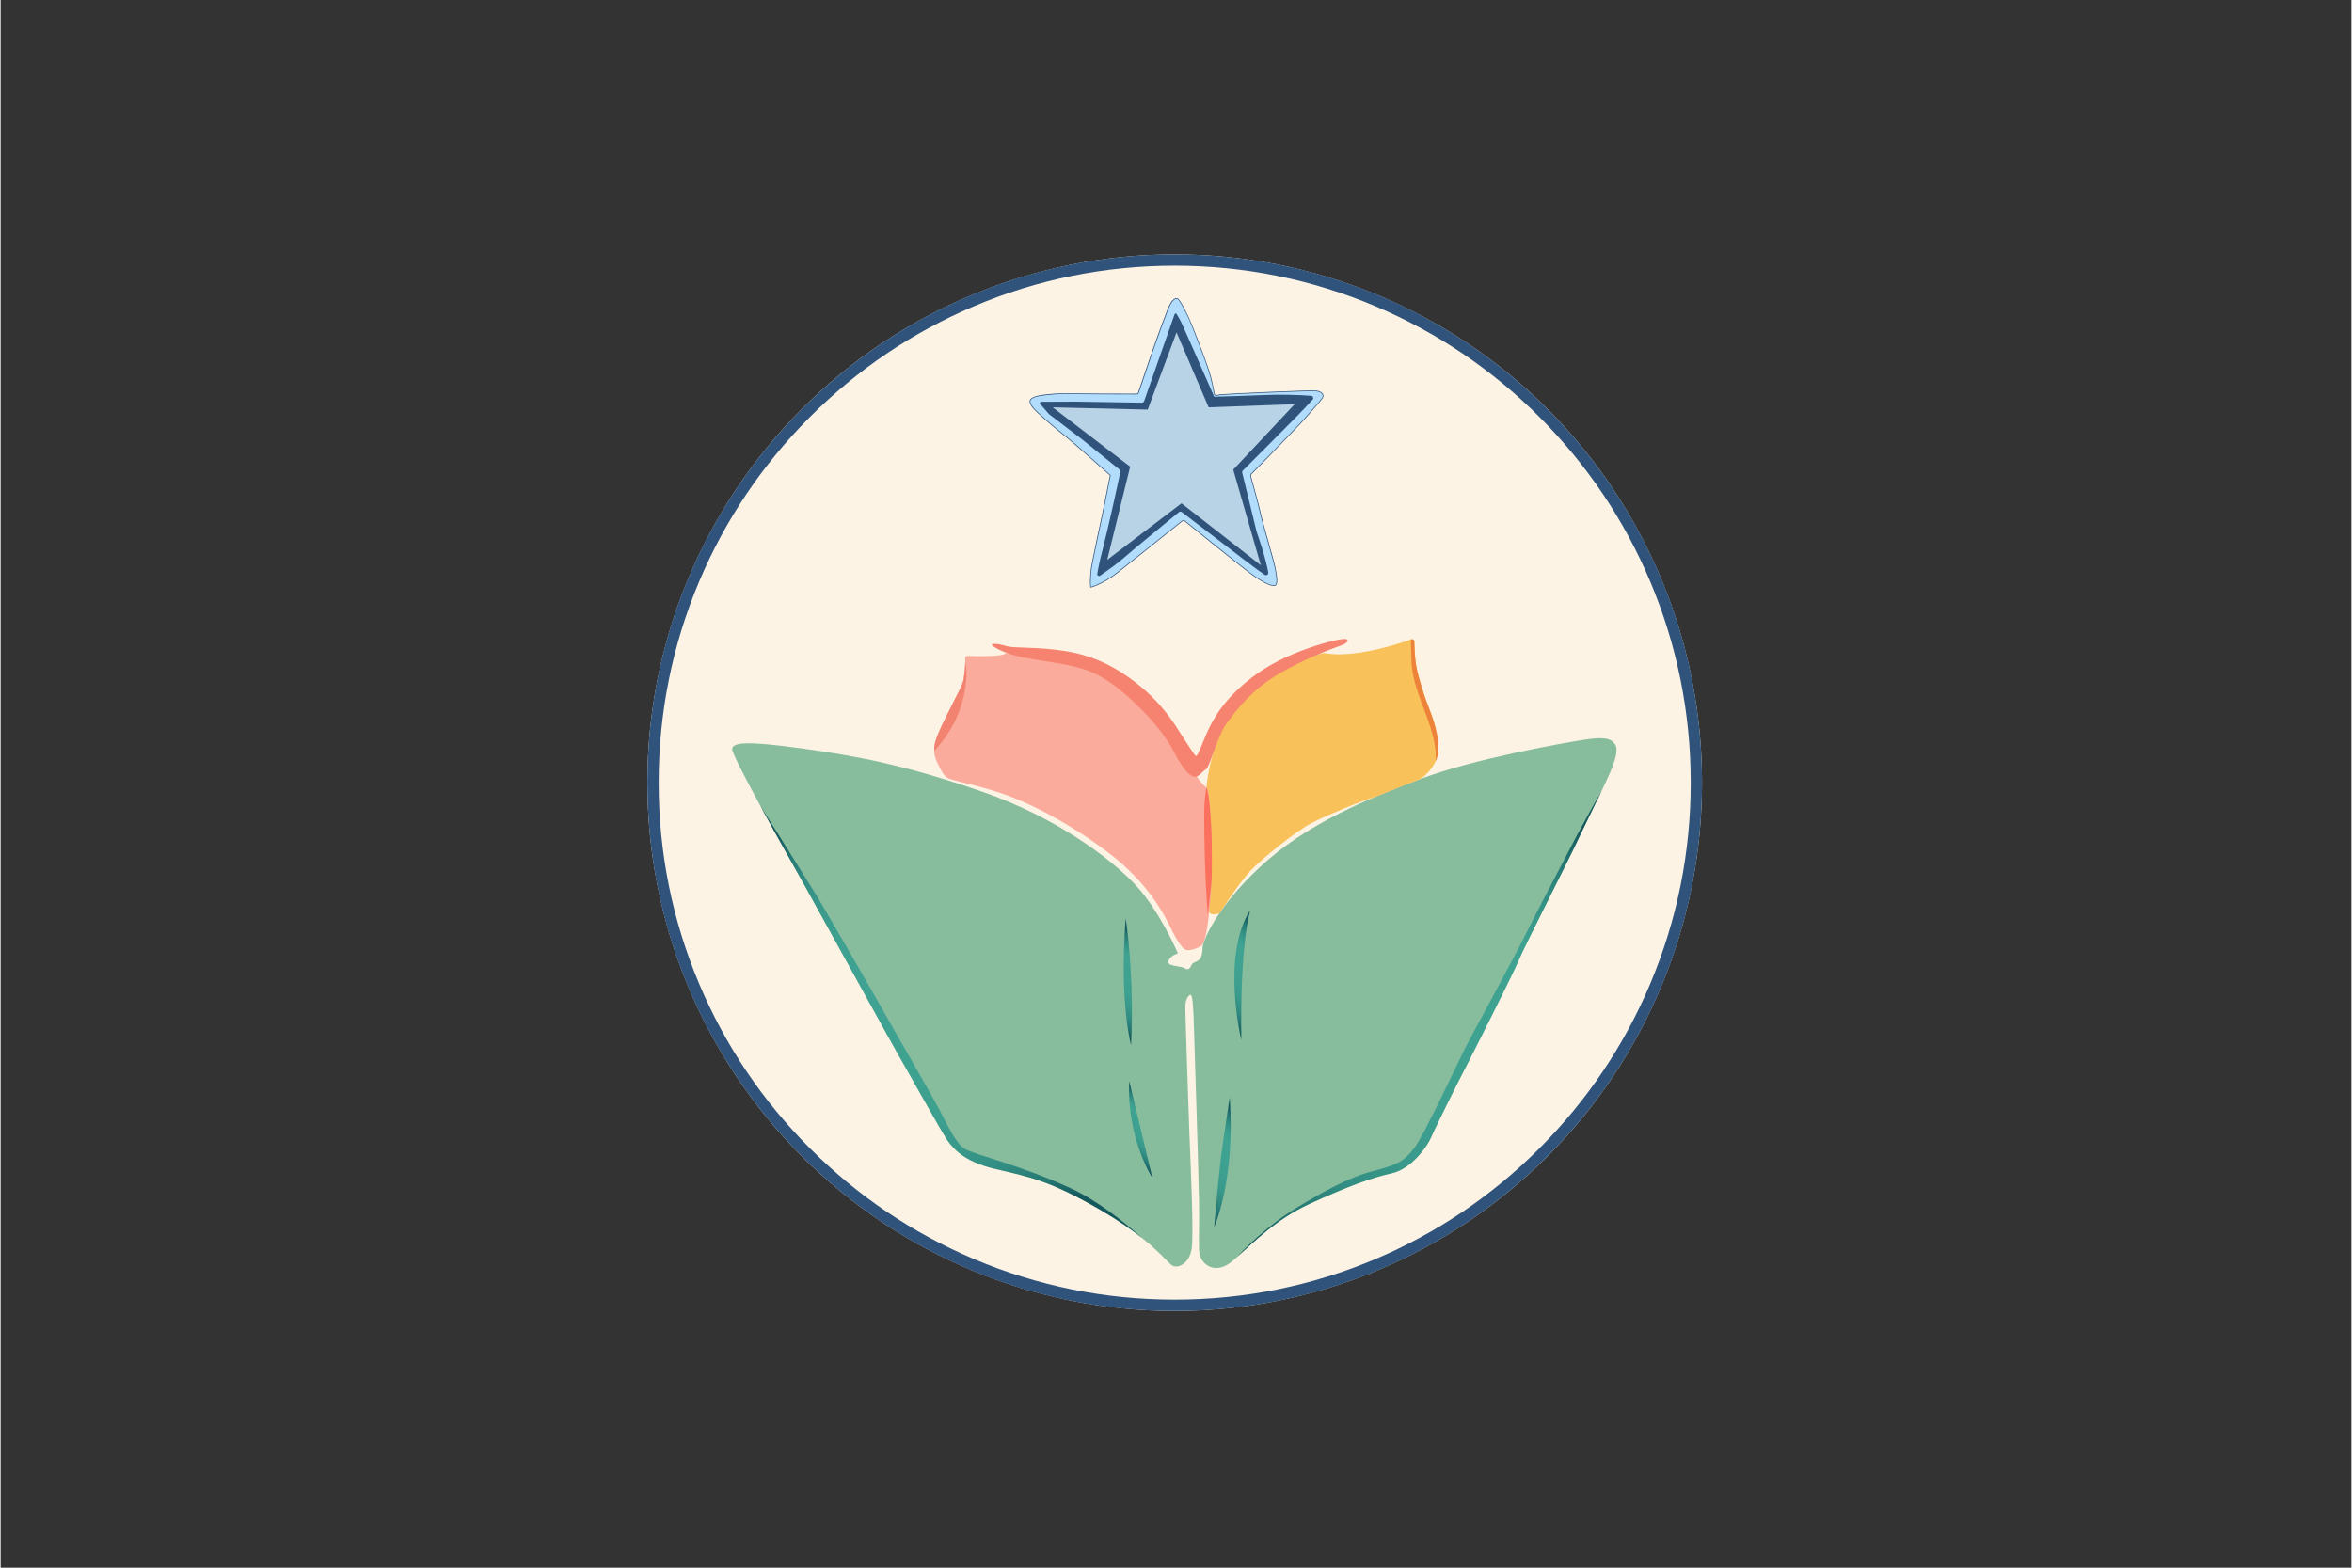 <svg xmlns="http://www.w3.org/2000/svg" xmlns:xlink="http://www.w3.org/1999/xlink" width="300" zoomAndPan="magnify" viewBox="0 0 224.88 150" height="200" preserveAspectRatio="xMidYMid meet" version="1.0"><rect x="0" y="0" width="224.88" height="150" fill="#333333" stroke="none"/><defs><clipPath id="5544ba5778"><path d="M 118 75 L 154 75 L 154 121 L 118 121 Z M 118 75 " clip-rule="nonzero"/></clipPath><clipPath id="00e3c10bdc"><path d="M 153.164 75.656 C 152.336 77.387 151.191 79.691 150.777 80.602 C 150.18 81.914 145.66 90.773 145.223 91.879 C 144.785 92.984 140.465 101.531 139.945 102.516 C 139.426 103.5 137.215 107.941 136.848 108.816 C 136.477 109.691 134.969 111.848 133.066 112.262 C 131.164 112.676 128.781 113.543 125.184 115.203 C 122 116.672 119.848 118.871 118.316 120.246 C 118.914 119.555 121.262 117.203 123.891 115.617 C 126.516 114.023 128.918 112.676 131.215 112.074 C 133.516 111.469 134.172 111.207 135.191 109.91 C 136.211 108.617 139.633 101.113 140.465 99.578 C 141.293 98.039 145.113 90.988 145.719 89.727 C 146.324 88.465 150.34 80.762 150.824 79.875 C 151.223 79.148 152.523 76.754 153.164 75.656 Z M 153.164 75.656 " clip-rule="nonzero"/></clipPath><linearGradient x1="673.36" gradientTransform="matrix(0.135, 0, 0, 0.135, 31.007, 5.547)" y1="866.002" x2="902.677" gradientUnits="userSpaceOnUse" y2="518.151" id="7f0c20d6b7"><stop stop-opacity="1" stop-color="rgb(7.5%, 34.499%, 36.499%)" offset="0"/><stop stop-opacity="1" stop-color="rgb(7.5%, 34.499%, 36.499%)" offset="0.031"/><stop stop-opacity="1" stop-color="rgb(7.854%, 35.063%, 36.905%)" offset="0.035"/><stop stop-opacity="1" stop-color="rgb(8.208%, 35.628%, 37.312%)" offset="0.039"/><stop stop-opacity="1" stop-color="rgb(8.629%, 36.299%, 37.796%)" offset="0.043"/><stop stop-opacity="1" stop-color="rgb(9.052%, 36.971%, 38.281%)" offset="0.047"/><stop stop-opacity="1" stop-color="rgb(9.473%, 37.642%, 38.765%)" offset="0.051"/><stop stop-opacity="1" stop-color="rgb(9.895%, 38.315%, 39.25%)" offset="0.055"/><stop stop-opacity="1" stop-color="rgb(10.24%, 38.913%, 39.662%)" offset="0.059"/><stop stop-opacity="1" stop-color="rgb(10.585%, 39.511%, 40.076%)" offset="0.062"/><stop stop-opacity="1" stop-color="rgb(10.886%, 40.067%, 40.448%)" offset="0.066"/><stop stop-opacity="1" stop-color="rgb(11.188%, 40.622%, 40.82%)" offset="0.07"/><stop stop-opacity="1" stop-color="rgb(11.49%, 41.177%, 41.193%)" offset="0.074"/><stop stop-opacity="1" stop-color="rgb(11.792%, 41.734%, 41.566%)" offset="0.078"/><stop stop-opacity="1" stop-color="rgb(12.093%, 42.29%, 41.939%)" offset="0.082"/><stop stop-opacity="1" stop-color="rgb(12.395%, 42.845%, 42.311%)" offset="0.086"/><stop stop-opacity="1" stop-color="rgb(12.695%, 43.401%, 42.683%)" offset="0.09"/><stop stop-opacity="1" stop-color="rgb(12.997%, 43.958%, 43.056%)" offset="0.094"/><stop stop-opacity="1" stop-color="rgb(13.298%, 44.513%, 43.428%)" offset="0.098"/><stop stop-opacity="1" stop-color="rgb(13.6%, 45.068%, 43.8%)" offset="0.102"/><stop stop-opacity="1" stop-color="rgb(13.902%, 45.624%, 44.173%)" offset="0.105"/><stop stop-opacity="1" stop-color="rgb(14.204%, 46.181%, 44.547%)" offset="0.109"/><stop stop-opacity="1" stop-color="rgb(14.505%, 46.736%, 44.919%)" offset="0.113"/><stop stop-opacity="1" stop-color="rgb(14.807%, 47.292%, 45.291%)" offset="0.117"/><stop stop-opacity="1" stop-color="rgb(15.094%, 47.813%, 45.644%)" offset="0.121"/><stop stop-opacity="1" stop-color="rgb(15.381%, 48.335%, 45.998%)" offset="0.125"/><stop stop-opacity="1" stop-color="rgb(15.605%, 48.705%, 46.263%)" offset="0.129"/><stop stop-opacity="1" stop-color="rgb(15.829%, 49.075%, 46.529%)" offset="0.133"/><stop stop-opacity="1" stop-color="rgb(16.054%, 49.445%, 46.794%)" offset="0.137"/><stop stop-opacity="1" stop-color="rgb(16.278%, 49.814%, 47.06%)" offset="0.141"/><stop stop-opacity="1" stop-color="rgb(16.501%, 50.183%, 47.325%)" offset="0.145"/><stop stop-opacity="1" stop-color="rgb(16.725%, 50.554%, 47.591%)" offset="0.148"/><stop stop-opacity="1" stop-color="rgb(16.949%, 50.923%, 47.856%)" offset="0.152"/><stop stop-opacity="1" stop-color="rgb(17.174%, 51.294%, 48.122%)" offset="0.156"/><stop stop-opacity="1" stop-color="rgb(17.397%, 51.663%, 48.387%)" offset="0.16"/><stop stop-opacity="1" stop-color="rgb(17.621%, 52.034%, 48.654%)" offset="0.164"/><stop stop-opacity="1" stop-color="rgb(17.845%, 52.403%, 48.92%)" offset="0.168"/><stop stop-opacity="1" stop-color="rgb(18.069%, 52.773%, 49.185%)" offset="0.172"/><stop stop-opacity="1" stop-color="rgb(18.294%, 53.142%, 49.451%)" offset="0.176"/><stop stop-opacity="1" stop-color="rgb(18.518%, 53.513%, 49.716%)" offset="0.18"/><stop stop-opacity="1" stop-color="rgb(18.741%, 53.882%, 49.982%)" offset="0.184"/><stop stop-opacity="1" stop-color="rgb(18.965%, 54.253%, 50.247%)" offset="0.188"/><stop stop-opacity="1" stop-color="rgb(19.189%, 54.622%, 50.513%)" offset="0.191"/><stop stop-opacity="1" stop-color="rgb(19.414%, 54.993%, 50.778%)" offset="0.195"/><stop stop-opacity="1" stop-color="rgb(19.577%, 55.266%, 50.978%)" offset="0.199"/><stop stop-opacity="1" stop-color="rgb(19.742%, 55.54%, 51.178%)" offset="0.203"/><stop stop-opacity="1" stop-color="rgb(19.864%, 55.745%, 51.331%)" offset="0.207"/><stop stop-opacity="1" stop-color="rgb(19.987%, 55.951%, 51.485%)" offset="0.211"/><stop stop-opacity="1" stop-color="rgb(20.11%, 56.157%, 51.637%)" offset="0.215"/><stop stop-opacity="1" stop-color="rgb(20.233%, 56.363%, 51.791%)" offset="0.219"/><stop stop-opacity="1" stop-color="rgb(20.355%, 56.567%, 51.944%)" offset="0.223"/><stop stop-opacity="1" stop-color="rgb(20.477%, 56.773%, 52.097%)" offset="0.227"/><stop stop-opacity="1" stop-color="rgb(20.599%, 56.979%, 52.249%)" offset="0.23"/><stop stop-opacity="1" stop-color="rgb(20.723%, 57.185%, 52.403%)" offset="0.234"/><stop stop-opacity="1" stop-color="rgb(20.845%, 57.39%, 52.556%)" offset="0.238"/><stop stop-opacity="1" stop-color="rgb(20.967%, 57.596%, 52.71%)" offset="0.242"/><stop stop-opacity="1" stop-color="rgb(21.089%, 57.802%, 52.863%)" offset="0.246"/><stop stop-opacity="1" stop-color="rgb(21.213%, 58.008%, 53.017%)" offset="0.25"/><stop stop-opacity="1" stop-color="rgb(21.335%, 58.212%, 53.169%)" offset="0.254"/><stop stop-opacity="1" stop-color="rgb(21.458%, 58.418%, 53.322%)" offset="0.258"/><stop stop-opacity="1" stop-color="rgb(21.581%, 58.624%, 53.474%)" offset="0.262"/><stop stop-opacity="1" stop-color="rgb(21.703%, 58.83%, 53.629%)" offset="0.266"/><stop stop-opacity="1" stop-color="rgb(21.825%, 59.036%, 53.781%)" offset="0.27"/><stop stop-opacity="1" stop-color="rgb(21.948%, 59.242%, 53.935%)" offset="0.273"/><stop stop-opacity="1" stop-color="rgb(22.07%, 59.447%, 54.088%)" offset="0.277"/><stop stop-opacity="1" stop-color="rgb(22.192%, 59.653%, 54.242%)" offset="0.281"/><stop stop-opacity="1" stop-color="rgb(22.305%, 59.842%, 54.381%)" offset="0.289"/><stop stop-opacity="1" stop-color="rgb(22.482%, 60.133%, 54.585%)" offset="0.297"/><stop stop-opacity="1" stop-color="rgb(22.607%, 60.339%, 54.718%)" offset="0.305"/><stop stop-opacity="1" stop-color="rgb(22.734%, 60.545%, 54.851%)" offset="0.312"/><stop stop-opacity="1" stop-color="rgb(22.859%, 60.75%, 54.984%)" offset="0.32"/><stop stop-opacity="1" stop-color="rgb(22.986%, 60.956%, 55.116%)" offset="0.328"/><stop stop-opacity="1" stop-color="rgb(23.111%, 61.162%, 55.249%)" offset="0.336"/><stop stop-opacity="1" stop-color="rgb(23.238%, 61.366%, 55.382%)" offset="0.34"/><stop stop-opacity="1" stop-color="rgb(23.3%, 61.47%, 55.449%)" offset="0.344"/><stop stop-opacity="1" stop-color="rgb(23.363%, 61.572%, 55.515%)" offset="0.352"/><stop stop-opacity="1" stop-color="rgb(23.489%, 61.778%, 55.646%)" offset="0.359"/><stop stop-opacity="1" stop-color="rgb(23.616%, 61.984%, 55.779%)" offset="0.367"/><stop stop-opacity="1" stop-color="rgb(23.741%, 62.189%, 55.911%)" offset="0.375"/><stop stop-opacity="1" stop-color="rgb(23.868%, 62.395%, 56.044%)" offset="0.383"/><stop stop-opacity="1" stop-color="rgb(23.993%, 62.601%, 56.177%)" offset="0.391"/><stop stop-opacity="1" stop-color="rgb(24.12%, 62.805%, 56.31%)" offset="0.398"/><stop stop-opacity="1" stop-color="rgb(24.24%, 63.005%, 56.439%)" offset="0.406"/><stop stop-opacity="1" stop-color="rgb(24.324%, 63.15%, 56.549%)" offset="0.438"/><stop stop-opacity="1" stop-color="rgb(24.397%, 63.295%, 56.696%)" offset="0.5"/><stop stop-opacity="1" stop-color="rgb(24.542%, 63.586%, 56.987%)" offset="0.625"/><stop stop-opacity="1" stop-color="rgb(24.664%, 63.831%, 57.23%)" offset="0.656"/><stop stop-opacity="1" stop-color="rgb(24.632%, 63.773%, 57.196%)" offset="0.66"/><stop stop-opacity="1" stop-color="rgb(24.576%, 63.667%, 57.114%)" offset="0.672"/><stop stop-opacity="1" stop-color="rgb(24.522%, 63.568%, 57.034%)" offset="0.68"/><stop stop-opacity="1" stop-color="rgb(24.416%, 63.37%, 56.876%)" offset="0.688"/><stop stop-opacity="1" stop-color="rgb(24.31%, 63.17%, 56.715%)" offset="0.695"/><stop stop-opacity="1" stop-color="rgb(24.203%, 62.971%, 56.557%)" offset="0.703"/><stop stop-opacity="1" stop-color="rgb(24.098%, 62.773%, 56.398%)" offset="0.711"/><stop stop-opacity="1" stop-color="rgb(23.991%, 62.573%, 56.239%)" offset="0.719"/><stop stop-opacity="1" stop-color="rgb(23.796%, 62.234%, 55.988%)" offset="0.723"/><stop stop-opacity="1" stop-color="rgb(23.654%, 61.996%, 55.815%)" offset="0.727"/><stop stop-opacity="1" stop-color="rgb(23.457%, 61.673%, 55.586%)" offset="0.73"/><stop stop-opacity="1" stop-color="rgb(23.262%, 61.349%, 55.359%)" offset="0.734"/><stop stop-opacity="1" stop-color="rgb(23.065%, 61.026%, 55.13%)" offset="0.738"/><stop stop-opacity="1" stop-color="rgb(22.868%, 60.704%, 54.903%)" offset="0.742"/><stop stop-opacity="1" stop-color="rgb(22.672%, 60.381%, 54.674%)" offset="0.746"/><stop stop-opacity="1" stop-color="rgb(22.475%, 60.057%, 54.445%)" offset="0.75"/><stop stop-opacity="1" stop-color="rgb(22.278%, 59.734%, 54.216%)" offset="0.754"/><stop stop-opacity="1" stop-color="rgb(22.083%, 59.41%, 53.989%)" offset="0.758"/><stop stop-opacity="1" stop-color="rgb(21.886%, 59.087%, 53.76%)" offset="0.762"/><stop stop-opacity="1" stop-color="rgb(21.689%, 58.763%, 53.532%)" offset="0.766"/><stop stop-opacity="1" stop-color="rgb(21.492%, 58.44%, 53.304%)" offset="0.77"/><stop stop-opacity="1" stop-color="rgb(21.295%, 58.116%, 53.076%)" offset="0.773"/><stop stop-opacity="1" stop-color="rgb(21.098%, 57.793%, 52.847%)" offset="0.777"/><stop stop-opacity="1" stop-color="rgb(20.903%, 57.469%, 52.62%)" offset="0.781"/><stop stop-opacity="1" stop-color="rgb(20.634%, 57.021%, 52.31%)" offset="0.785"/><stop stop-opacity="1" stop-color="rgb(20.366%, 56.572%, 52.002%)" offset="0.789"/><stop stop-opacity="1" stop-color="rgb(20.071%, 56.078%, 51.663%)" offset="0.793"/><stop stop-opacity="1" stop-color="rgb(19.778%, 55.583%, 51.326%)" offset="0.797"/><stop stop-opacity="1" stop-color="rgb(19.484%, 55.089%, 50.989%)" offset="0.801"/><stop stop-opacity="1" stop-color="rgb(19.191%, 54.596%, 50.652%)" offset="0.805"/><stop stop-opacity="1" stop-color="rgb(18.896%, 54.102%, 50.314%)" offset="0.809"/><stop stop-opacity="1" stop-color="rgb(18.604%, 53.609%, 49.977%)" offset="0.812"/><stop stop-opacity="1" stop-color="rgb(18.309%, 53.114%, 49.638%)" offset="0.816"/><stop stop-opacity="1" stop-color="rgb(18.016%, 52.621%, 49.301%)" offset="0.82"/><stop stop-opacity="1" stop-color="rgb(17.722%, 52.127%, 48.964%)" offset="0.824"/><stop stop-opacity="1" stop-color="rgb(17.429%, 51.633%, 48.627%)" offset="0.828"/><stop stop-opacity="1" stop-color="rgb(17.134%, 51.138%, 48.288%)" offset="0.832"/><stop stop-opacity="1" stop-color="rgb(16.841%, 50.645%, 47.951%)" offset="0.836"/><stop stop-opacity="1" stop-color="rgb(16.547%, 50.151%, 47.614%)" offset="0.84"/><stop stop-opacity="1" stop-color="rgb(16.254%, 49.658%, 47.276%)" offset="0.844"/><stop stop-opacity="1" stop-color="rgb(15.868%, 49.002%, 46.805%)" offset="0.848"/><stop stop-opacity="1" stop-color="rgb(15.482%, 48.347%, 46.333%)" offset="0.852"/><stop stop-opacity="1" stop-color="rgb(15.062%, 47.635%, 45.815%)" offset="0.855"/><stop stop-opacity="1" stop-color="rgb(14.644%, 46.922%, 45.296%)" offset="0.859"/><stop stop-opacity="1" stop-color="rgb(14.224%, 46.21%, 44.777%)" offset="0.863"/><stop stop-opacity="1" stop-color="rgb(13.806%, 45.497%, 44.258%)" offset="0.867"/><stop stop-opacity="1" stop-color="rgb(13.387%, 44.785%, 43.739%)" offset="0.871"/><stop stop-opacity="1" stop-color="rgb(12.968%, 44.072%, 43.221%)" offset="0.875"/><stop stop-opacity="1" stop-color="rgb(12.549%, 43.359%, 42.702%)" offset="0.879"/><stop stop-opacity="1" stop-color="rgb(12.131%, 42.647%, 42.183%)" offset="0.883"/><stop stop-opacity="1" stop-color="rgb(11.711%, 41.934%, 41.664%)" offset="0.887"/><stop stop-opacity="1" stop-color="rgb(11.293%, 41.222%, 41.145%)" offset="0.891"/><stop stop-opacity="1" stop-color="rgb(10.873%, 40.509%, 40.627%)" offset="0.895"/><stop stop-opacity="1" stop-color="rgb(10.455%, 39.796%, 40.108%)" offset="0.898"/><stop stop-opacity="1" stop-color="rgb(10.036%, 39.084%, 39.589%)" offset="0.902"/><stop stop-opacity="1" stop-color="rgb(9.618%, 38.371%, 39.07%)" offset="0.906"/><stop stop-opacity="1" stop-color="rgb(9.184%, 37.589%, 38.542%)" offset="0.91"/><stop stop-opacity="1" stop-color="rgb(8.752%, 36.807%, 38.016%)" offset="0.914"/><stop stop-opacity="1" stop-color="rgb(8.315%, 36.002%, 37.486%)" offset="0.918"/><stop stop-opacity="1" stop-color="rgb(7.878%, 35.196%, 36.957%)" offset="0.922"/><stop stop-opacity="1" stop-color="rgb(7.689%, 34.846%, 36.728%)" offset="0.926"/><stop stop-opacity="1" stop-color="rgb(7.5%, 34.499%, 36.499%)" offset="0.93"/><stop stop-opacity="1" stop-color="rgb(7.5%, 34.499%, 36.499%)" offset="0.938"/><stop stop-opacity="1" stop-color="rgb(7.5%, 34.499%, 36.499%)" offset="1"/></linearGradient><clipPath id="d09d2a1c79"><path d="M 72 77 L 110 77 L 110 119 L 72 119 Z M 72 77 " clip-rule="nonzero"/></clipPath><clipPath id="49ffab3c41"><path d="M 109.207 118.465 C 108.25 117.699 106.988 116.805 105.309 115.824 C 100.422 112.965 98.336 112.586 95.203 111.859 C 92.066 111.133 91.133 109.832 90.66 109.23 C 90.188 108.633 86.156 101.375 85.914 100.992 C 85.672 100.613 78.379 87.34 76.926 84.746 C 76.172 83.402 74.297 80.086 72.684 77.121 C 74.594 80.156 77.051 84.059 77.906 85.449 C 79.379 87.848 84.637 97.055 85.43 98.469 C 86.227 99.887 88.992 104.656 89.785 106.145 C 90.582 107.629 91.34 109.359 92.207 109.91 C 93.07 110.465 97.562 111.469 102.406 113.715 C 104.875 114.863 107.363 116.82 109.207 118.465 Z M 109.207 118.465 " clip-rule="nonzero"/></clipPath><linearGradient x1="522.646" gradientTransform="matrix(0.135, 0, 0, 0.135, 31.007, 5.547)" y1="858.795" x2="362.74" gradientUnits="userSpaceOnUse" y2="503.932" id="5d0cdfbd4f"><stop stop-opacity="1" stop-color="rgb(7.5%, 34.499%, 36.499%)" offset="0"/><stop stop-opacity="1" stop-color="rgb(7.5%, 34.499%, 36.499%)" offset="0.062"/><stop stop-opacity="1" stop-color="rgb(7.5%, 34.499%, 36.499%)" offset="0.094"/><stop stop-opacity="1" stop-color="rgb(7.5%, 34.499%, 36.499%)" offset="0.102"/><stop stop-opacity="1" stop-color="rgb(7.69%, 34.804%, 36.719%)" offset="0.105"/><stop stop-opacity="1" stop-color="rgb(7.883%, 35.11%, 36.94%)" offset="0.109"/><stop stop-opacity="1" stop-color="rgb(8.513%, 36.115%, 37.663%)" offset="0.113"/><stop stop-opacity="1" stop-color="rgb(9.145%, 37.12%, 38.388%)" offset="0.117"/><stop stop-opacity="1" stop-color="rgb(9.747%, 38.098%, 39.085%)" offset="0.121"/><stop stop-opacity="1" stop-color="rgb(10.35%, 39.076%, 39.784%)" offset="0.125"/><stop stop-opacity="1" stop-color="rgb(10.808%, 39.92%, 40.35%)" offset="0.129"/><stop stop-opacity="1" stop-color="rgb(11.266%, 40.765%, 40.916%)" offset="0.133"/><stop stop-opacity="1" stop-color="rgb(11.723%, 41.609%, 41.483%)" offset="0.137"/><stop stop-opacity="1" stop-color="rgb(12.183%, 42.455%, 42.049%)" offset="0.141"/><stop stop-opacity="1" stop-color="rgb(12.64%, 43.298%, 42.615%)" offset="0.145"/><stop stop-opacity="1" stop-color="rgb(13.098%, 44.144%, 43.181%)" offset="0.148"/><stop stop-opacity="1" stop-color="rgb(13.556%, 44.987%, 43.747%)" offset="0.152"/><stop stop-opacity="1" stop-color="rgb(14.015%, 45.833%, 44.313%)" offset="0.156"/><stop stop-opacity="1" stop-color="rgb(14.473%, 46.677%, 44.879%)" offset="0.16"/><stop stop-opacity="1" stop-color="rgb(14.931%, 47.522%, 45.445%)" offset="0.164"/><stop stop-opacity="1" stop-color="rgb(15.318%, 48.196%, 45.914%)" offset="0.168"/><stop stop-opacity="1" stop-color="rgb(15.707%, 48.872%, 46.382%)" offset="0.172"/><stop stop-opacity="1" stop-color="rgb(16.048%, 49.434%, 46.786%)" offset="0.176"/><stop stop-opacity="1" stop-color="rgb(16.388%, 49.997%, 47.191%)" offset="0.18"/><stop stop-opacity="1" stop-color="rgb(16.728%, 50.558%, 47.594%)" offset="0.184"/><stop stop-opacity="1" stop-color="rgb(17.068%, 51.122%, 47.998%)" offset="0.188"/><stop stop-opacity="1" stop-color="rgb(17.409%, 51.683%, 48.401%)" offset="0.191"/><stop stop-opacity="1" stop-color="rgb(17.749%, 52.246%, 48.805%)" offset="0.195"/><stop stop-opacity="1" stop-color="rgb(18.089%, 52.808%, 49.21%)" offset="0.199"/><stop stop-opacity="1" stop-color="rgb(18.431%, 53.369%, 49.614%)" offset="0.203"/><stop stop-opacity="1" stop-color="rgb(18.771%, 53.931%, 50.017%)" offset="0.207"/><stop stop-opacity="1" stop-color="rgb(19.112%, 54.494%, 50.421%)" offset="0.211"/><stop stop-opacity="1" stop-color="rgb(19.408%, 54.984%, 50.775%)" offset="0.215"/><stop stop-opacity="1" stop-color="rgb(19.704%, 55.475%, 51.131%)" offset="0.219"/><stop stop-opacity="1" stop-color="rgb(19.888%, 55.783%, 51.36%)" offset="0.223"/><stop stop-opacity="1" stop-color="rgb(20.073%, 56.093%, 51.59%)" offset="0.227"/><stop stop-opacity="1" stop-color="rgb(20.256%, 56.403%, 51.82%)" offset="0.23"/><stop stop-opacity="1" stop-color="rgb(20.441%, 56.712%, 52.051%)" offset="0.234"/><stop stop-opacity="1" stop-color="rgb(20.625%, 57.021%, 52.281%)" offset="0.238"/><stop stop-opacity="1" stop-color="rgb(20.81%, 57.33%, 52.512%)" offset="0.242"/><stop stop-opacity="1" stop-color="rgb(20.993%, 57.639%, 52.742%)" offset="0.246"/><stop stop-opacity="1" stop-color="rgb(21.178%, 57.948%, 52.972%)" offset="0.25"/><stop stop-opacity="1" stop-color="rgb(21.362%, 58.258%, 53.203%)" offset="0.254"/><stop stop-opacity="1" stop-color="rgb(21.547%, 58.568%, 53.433%)" offset="0.258"/><stop stop-opacity="1" stop-color="rgb(21.73%, 58.876%, 53.664%)" offset="0.262"/><stop stop-opacity="1" stop-color="rgb(21.915%, 59.186%, 53.894%)" offset="0.266"/><stop stop-opacity="1" stop-color="rgb(22.099%, 59.494%, 54.124%)" offset="0.27"/><stop stop-opacity="1" stop-color="rgb(22.284%, 59.804%, 54.355%)" offset="0.273"/><stop stop-opacity="1" stop-color="rgb(22.406%, 60.008%, 54.495%)" offset="0.277"/><stop stop-opacity="1" stop-color="rgb(22.53%, 60.213%, 54.637%)" offset="0.281"/><stop stop-opacity="1" stop-color="rgb(22.624%, 60.368%, 54.738%)" offset="0.285"/><stop stop-opacity="1" stop-color="rgb(22.72%, 60.524%, 54.839%)" offset="0.289"/><stop stop-opacity="1" stop-color="rgb(22.815%, 60.68%, 54.938%)" offset="0.297"/><stop stop-opacity="1" stop-color="rgb(23.007%, 60.991%, 55.139%)" offset="0.305"/><stop stop-opacity="1" stop-color="rgb(23.198%, 61.302%, 55.341%)" offset="0.312"/><stop stop-opacity="1" stop-color="rgb(23.389%, 61.613%, 55.54%)" offset="0.32"/><stop stop-opacity="1" stop-color="rgb(23.579%, 61.925%, 55.742%)" offset="0.328"/><stop stop-opacity="1" stop-color="rgb(23.77%, 62.238%, 55.943%)" offset="0.336"/><stop stop-opacity="1" stop-color="rgb(23.961%, 62.549%, 56.143%)" offset="0.344"/><stop stop-opacity="1" stop-color="rgb(24.152%, 62.86%, 56.345%)" offset="0.352"/><stop stop-opacity="1" stop-color="rgb(24.28%, 63.071%, 56.485%)" offset="0.359"/><stop stop-opacity="1" stop-color="rgb(24.332%, 63.162%, 56.563%)" offset="0.375"/><stop stop-opacity="1" stop-color="rgb(24.423%, 63.347%, 56.746%)" offset="0.438"/><stop stop-opacity="1" stop-color="rgb(24.57%, 63.641%, 57.04%)" offset="0.5"/><stop stop-opacity="1" stop-color="rgb(24.562%, 63.625%, 57.133%)" offset="0.625"/><stop stop-opacity="1" stop-color="rgb(24.411%, 63.324%, 57.011%)" offset="0.688"/><stop stop-opacity="1" stop-color="rgb(24.327%, 63.155%, 56.927%)" offset="0.703"/><stop stop-opacity="1" stop-color="rgb(24.274%, 63.058%, 56.866%)" offset="0.711"/><stop stop-opacity="1" stop-color="rgb(24.152%, 62.852%, 56.715%)" offset="0.715"/><stop stop-opacity="1" stop-color="rgb(24.066%, 62.708%, 56.609%)" offset="0.719"/><stop stop-opacity="1" stop-color="rgb(23.981%, 62.563%, 56.5%)" offset="0.727"/><stop stop-opacity="1" stop-color="rgb(23.808%, 62.273%, 56.287%)" offset="0.734"/><stop stop-opacity="1" stop-color="rgb(23.637%, 61.983%, 56.071%)" offset="0.742"/><stop stop-opacity="1" stop-color="rgb(23.465%, 61.693%, 55.856%)" offset="0.75"/><stop stop-opacity="1" stop-color="rgb(23.293%, 61.403%, 55.641%)" offset="0.758"/><stop stop-opacity="1" stop-color="rgb(23.122%, 61.113%, 55.428%)" offset="0.766"/><stop stop-opacity="1" stop-color="rgb(22.949%, 60.822%, 55.212%)" offset="0.773"/><stop stop-opacity="1" stop-color="rgb(22.774%, 60.524%, 54.991%)" offset="0.781"/><stop stop-opacity="1" stop-color="rgb(22.488%, 60.033%, 54.626%)" offset="0.785"/><stop stop-opacity="1" stop-color="rgb(22.295%, 59.695%, 54.376%)" offset="0.789"/><stop stop-opacity="1" stop-color="rgb(22.101%, 59.358%, 54.124%)" offset="0.793"/><stop stop-opacity="1" stop-color="rgb(21.907%, 59.021%, 53.873%)" offset="0.797"/><stop stop-opacity="1" stop-color="rgb(21.713%, 58.682%, 53.621%)" offset="0.801"/><stop stop-opacity="1" stop-color="rgb(21.519%, 58.345%, 53.369%)" offset="0.805"/><stop stop-opacity="1" stop-color="rgb(21.324%, 58.006%, 53.117%)" offset="0.809"/><stop stop-opacity="1" stop-color="rgb(21.13%, 57.669%, 52.866%)" offset="0.812"/><stop stop-opacity="1" stop-color="rgb(20.937%, 57.33%, 52.614%)" offset="0.816"/><stop stop-opacity="1" stop-color="rgb(20.743%, 56.993%, 52.364%)" offset="0.82"/><stop stop-opacity="1" stop-color="rgb(20.549%, 56.654%, 52.112%)" offset="0.824"/><stop stop-opacity="1" stop-color="rgb(20.355%, 56.317%, 51.86%)" offset="0.828"/><stop stop-opacity="1" stop-color="rgb(20.145%, 55.957%, 51.593%)" offset="0.832"/><stop stop-opacity="1" stop-color="rgb(19.934%, 55.598%, 51.328%)" offset="0.836"/><stop stop-opacity="1" stop-color="rgb(19.548%, 54.996%, 50.905%)" offset="0.84"/><stop stop-opacity="1" stop-color="rgb(19.162%, 54.395%, 50.484%)" offset="0.844"/><stop stop-opacity="1" stop-color="rgb(18.774%, 53.792%, 50.061%)" offset="0.848"/><stop stop-opacity="1" stop-color="rgb(18.388%, 53.191%, 49.638%)" offset="0.852"/><stop stop-opacity="1" stop-color="rgb(18.002%, 52.588%, 49.216%)" offset="0.855"/><stop stop-opacity="1" stop-color="rgb(17.616%, 51.987%, 48.795%)" offset="0.859"/><stop stop-opacity="1" stop-color="rgb(17.23%, 51.384%, 48.372%)" offset="0.863"/><stop stop-opacity="1" stop-color="rgb(16.844%, 50.783%, 47.951%)" offset="0.867"/><stop stop-opacity="1" stop-color="rgb(16.457%, 50.18%, 47.528%)" offset="0.871"/><stop stop-opacity="1" stop-color="rgb(16.071%, 49.579%, 47.105%)" offset="0.875"/><stop stop-opacity="1" stop-color="rgb(15.61%, 48.804%, 46.562%)" offset="0.879"/><stop stop-opacity="1" stop-color="rgb(15.15%, 48.03%, 46.021%)" offset="0.883"/><stop stop-opacity="1" stop-color="rgb(14.621%, 47.095%, 45.366%)" offset="0.887"/><stop stop-opacity="1" stop-color="rgb(14.091%, 46.161%, 44.713%)" offset="0.891"/><stop stop-opacity="1" stop-color="rgb(13.562%, 45.226%, 44.058%)" offset="0.895"/><stop stop-opacity="1" stop-color="rgb(13.033%, 44.292%, 43.404%)" offset="0.898"/><stop stop-opacity="1" stop-color="rgb(12.503%, 43.358%, 42.749%)" offset="0.902"/><stop stop-opacity="1" stop-color="rgb(11.974%, 42.424%, 42.096%)" offset="0.906"/><stop stop-opacity="1" stop-color="rgb(11.444%, 41.489%, 41.441%)" offset="0.91"/><stop stop-opacity="1" stop-color="rgb(10.915%, 40.555%, 40.788%)" offset="0.914"/><stop stop-opacity="1" stop-color="rgb(10.294%, 39.456%, 40.012%)" offset="0.918"/><stop stop-opacity="1" stop-color="rgb(9.674%, 38.358%, 39.235%)" offset="0.922"/><stop stop-opacity="1" stop-color="rgb(9.015%, 37.189%, 38.406%)" offset="0.926"/><stop stop-opacity="1" stop-color="rgb(8.357%, 36.021%, 37.579%)" offset="0.93"/><stop stop-opacity="1" stop-color="rgb(7.928%, 35.26%, 37.039%)" offset="0.934"/><stop stop-opacity="1" stop-color="rgb(7.5%, 34.499%, 36.499%)" offset="0.938"/><stop stop-opacity="1" stop-color="rgb(7.5%, 34.499%, 36.499%)" offset="1"/></linearGradient><clipPath id="c65c105a6a"><path d="M 118 87 L 120 87 L 120 100 L 118 100 Z M 118 87 " clip-rule="nonzero"/></clipPath><clipPath id="51c1915be6"><path d="M 119.551 87.066 C 119.551 87.066 118.551 90.07 118.688 99.508 C 118.688 99.508 116.715 91.418 119.551 87.066 Z M 119.551 87.066 " clip-rule="nonzero"/></clipPath><linearGradient x1="624.271" gradientTransform="matrix(0.135, 0, 0, 0.135, 31.007, 5.547)" y1="688.263" x2="672.851" gradientUnits="userSpaceOnUse" y2="614.573" id="899467342b"><stop stop-opacity="1" stop-color="rgb(7.5%, 34.499%, 36.499%)" offset="0"/><stop stop-opacity="1" stop-color="rgb(7.5%, 34.499%, 36.499%)" offset="0.062"/><stop stop-opacity="1" stop-color="rgb(7.5%, 34.499%, 36.499%)" offset="0.094"/><stop stop-opacity="1" stop-color="rgb(7.5%, 34.499%, 36.499%)" offset="0.109"/><stop stop-opacity="1" stop-color="rgb(7.5%, 34.499%, 36.499%)" offset="0.117"/><stop stop-opacity="1" stop-color="rgb(7.777%, 34.943%, 36.818%)" offset="0.121"/><stop stop-opacity="1" stop-color="rgb(8.057%, 35.387%, 37.138%)" offset="0.125"/><stop stop-opacity="1" stop-color="rgb(8.521%, 36.125%, 37.671%)" offset="0.129"/><stop stop-opacity="1" stop-color="rgb(8.984%, 36.864%, 38.205%)" offset="0.133"/><stop stop-opacity="1" stop-color="rgb(9.448%, 37.602%, 38.737%)" offset="0.137"/><stop stop-opacity="1" stop-color="rgb(9.912%, 38.342%, 39.27%)" offset="0.141"/><stop stop-opacity="1" stop-color="rgb(10.284%, 38.992%, 39.717%)" offset="0.145"/><stop stop-opacity="1" stop-color="rgb(10.658%, 39.644%, 40.166%)" offset="0.148"/><stop stop-opacity="1" stop-color="rgb(10.989%, 40.254%, 40.575%)" offset="0.152"/><stop stop-opacity="1" stop-color="rgb(11.32%, 40.866%, 40.985%)" offset="0.156"/><stop stop-opacity="1" stop-color="rgb(11.652%, 41.476%, 41.394%)" offset="0.16"/><stop stop-opacity="1" stop-color="rgb(11.984%, 42.088%, 41.805%)" offset="0.164"/><stop stop-opacity="1" stop-color="rgb(12.315%, 42.7%, 42.213%)" offset="0.168"/><stop stop-opacity="1" stop-color="rgb(12.648%, 43.312%, 42.624%)" offset="0.172"/><stop stop-opacity="1" stop-color="rgb(12.979%, 43.922%, 43.033%)" offset="0.176"/><stop stop-opacity="1" stop-color="rgb(13.31%, 44.534%, 43.443%)" offset="0.18"/><stop stop-opacity="1" stop-color="rgb(13.641%, 45.145%, 43.852%)" offset="0.184"/><stop stop-opacity="1" stop-color="rgb(13.974%, 45.757%, 44.263%)" offset="0.188"/><stop stop-opacity="1" stop-color="rgb(14.305%, 46.367%, 44.672%)" offset="0.191"/><stop stop-opacity="1" stop-color="rgb(14.638%, 46.979%, 45.082%)" offset="0.195"/><stop stop-opacity="1" stop-color="rgb(14.969%, 47.589%, 45.491%)" offset="0.199"/><stop stop-opacity="1" stop-color="rgb(15.3%, 48.201%, 45.9%)" offset="0.203"/><stop stop-opacity="1" stop-color="rgb(15.546%, 48.607%, 46.191%)" offset="0.207"/><stop stop-opacity="1" stop-color="rgb(15.793%, 49.014%, 46.484%)" offset="0.211"/><stop stop-opacity="1" stop-color="rgb(16.039%, 49.42%, 46.776%)" offset="0.215"/><stop stop-opacity="1" stop-color="rgb(16.286%, 49.828%, 47.069%)" offset="0.219"/><stop stop-opacity="1" stop-color="rgb(16.531%, 50.233%, 47.36%)" offset="0.223"/><stop stop-opacity="1" stop-color="rgb(16.779%, 50.641%, 47.653%)" offset="0.227"/><stop stop-opacity="1" stop-color="rgb(17.024%, 51.047%, 47.945%)" offset="0.23"/><stop stop-opacity="1" stop-color="rgb(17.271%, 51.454%, 48.238%)" offset="0.234"/><stop stop-opacity="1" stop-color="rgb(17.517%, 51.862%, 48.529%)" offset="0.238"/><stop stop-opacity="1" stop-color="rgb(17.764%, 52.269%, 48.822%)" offset="0.242"/><stop stop-opacity="1" stop-color="rgb(18.01%, 52.675%, 49.113%)" offset="0.246"/><stop stop-opacity="1" stop-color="rgb(18.256%, 53.082%, 49.406%)" offset="0.25"/><stop stop-opacity="1" stop-color="rgb(18.501%, 53.488%, 49.698%)" offset="0.254"/><stop stop-opacity="1" stop-color="rgb(18.748%, 53.896%, 49.991%)" offset="0.258"/><stop stop-opacity="1" stop-color="rgb(18.994%, 54.301%, 50.282%)" offset="0.262"/><stop stop-opacity="1" stop-color="rgb(19.241%, 54.709%, 50.575%)" offset="0.266"/><stop stop-opacity="1" stop-color="rgb(19.456%, 55.066%, 50.833%)" offset="0.27"/><stop stop-opacity="1" stop-color="rgb(19.673%, 55.423%, 51.091%)" offset="0.273"/><stop stop-opacity="1" stop-color="rgb(19.807%, 55.649%, 51.259%)" offset="0.277"/><stop stop-opacity="1" stop-color="rgb(19.943%, 55.876%, 51.428%)" offset="0.281"/><stop stop-opacity="1" stop-color="rgb(20.078%, 56.102%, 51.596%)" offset="0.285"/><stop stop-opacity="1" stop-color="rgb(20.212%, 56.328%, 51.765%)" offset="0.289"/><stop stop-opacity="1" stop-color="rgb(20.346%, 56.554%, 51.933%)" offset="0.293"/><stop stop-opacity="1" stop-color="rgb(20.482%, 56.781%, 52.103%)" offset="0.297"/><stop stop-opacity="1" stop-color="rgb(20.616%, 57.007%, 52.271%)" offset="0.301"/><stop stop-opacity="1" stop-color="rgb(20.75%, 57.233%, 52.438%)" offset="0.305"/><stop stop-opacity="1" stop-color="rgb(20.885%, 57.458%, 52.606%)" offset="0.309"/><stop stop-opacity="1" stop-color="rgb(21.021%, 57.684%, 52.776%)" offset="0.312"/><stop stop-opacity="1" stop-color="rgb(21.155%, 57.91%, 52.943%)" offset="0.316"/><stop stop-opacity="1" stop-color="rgb(21.291%, 58.138%, 53.113%)" offset="0.32"/><stop stop-opacity="1" stop-color="rgb(21.425%, 58.363%, 53.281%)" offset="0.324"/><stop stop-opacity="1" stop-color="rgb(21.559%, 58.589%, 53.45%)" offset="0.328"/><stop stop-opacity="1" stop-color="rgb(21.693%, 58.815%, 53.618%)" offset="0.332"/><stop stop-opacity="1" stop-color="rgb(21.829%, 59.042%, 53.786%)" offset="0.336"/><stop stop-opacity="1" stop-color="rgb(21.964%, 59.268%, 53.954%)" offset="0.34"/><stop stop-opacity="1" stop-color="rgb(22.098%, 59.494%, 54.123%)" offset="0.344"/><stop stop-opacity="1" stop-color="rgb(22.232%, 59.72%, 54.291%)" offset="0.348"/><stop stop-opacity="1" stop-color="rgb(22.368%, 59.947%, 54.46%)" offset="0.352"/><stop stop-opacity="1" stop-color="rgb(22.444%, 60.072%, 54.544%)" offset="0.359"/><stop stop-opacity="1" stop-color="rgb(22.591%, 60.312%, 54.701%)" offset="0.367"/><stop stop-opacity="1" stop-color="rgb(22.729%, 60.538%, 54.846%)" offset="0.375"/><stop stop-opacity="1" stop-color="rgb(22.867%, 60.764%, 54.993%)" offset="0.383"/><stop stop-opacity="1" stop-color="rgb(23.006%, 60.989%, 55.138%)" offset="0.391"/><stop stop-opacity="1" stop-color="rgb(23.145%, 61.217%, 55.284%)" offset="0.398"/><stop stop-opacity="1" stop-color="rgb(23.283%, 61.443%, 55.429%)" offset="0.406"/><stop stop-opacity="1" stop-color="rgb(23.422%, 61.668%, 55.576%)" offset="0.414"/><stop stop-opacity="1" stop-color="rgb(23.56%, 61.894%, 55.722%)" offset="0.422"/><stop stop-opacity="1" stop-color="rgb(23.698%, 62.12%, 55.867%)" offset="0.43"/><stop stop-opacity="1" stop-color="rgb(23.837%, 62.346%, 56.013%)" offset="0.438"/><stop stop-opacity="1" stop-color="rgb(23.976%, 62.572%, 56.158%)" offset="0.445"/><stop stop-opacity="1" stop-color="rgb(24.113%, 62.798%, 56.305%)" offset="0.453"/><stop stop-opacity="1" stop-color="rgb(24.249%, 63.02%, 56.454%)" offset="0.469"/><stop stop-opacity="1" stop-color="rgb(24.341%, 63.184%, 56.584%)" offset="0.5"/><stop stop-opacity="1" stop-color="rgb(24.422%, 63.344%, 56.744%)" offset="0.562"/><stop stop-opacity="1" stop-color="rgb(24.529%, 63.557%, 56.958%)" offset="0.625"/><stop stop-opacity="1" stop-color="rgb(24.635%, 63.773%, 57.172%)" offset="0.688"/><stop stop-opacity="1" stop-color="rgb(24.622%, 63.753%, 57.179%)" offset="0.703"/><stop stop-opacity="1" stop-color="rgb(24.495%, 63.518%, 56.993%)" offset="0.711"/><stop stop-opacity="1" stop-color="rgb(24.379%, 63.298%, 56.819%)" offset="0.719"/><stop stop-opacity="1" stop-color="rgb(24.261%, 63.08%, 56.644%)" offset="0.727"/><stop stop-opacity="1" stop-color="rgb(24.146%, 62.862%, 56.468%)" offset="0.734"/><stop stop-opacity="1" stop-color="rgb(24.03%, 62.642%, 56.294%)" offset="0.742"/><stop stop-opacity="1" stop-color="rgb(23.851%, 62.329%, 56.056%)" offset="0.746"/><stop stop-opacity="1" stop-color="rgb(23.732%, 62.125%, 55.905%)" offset="0.75"/><stop stop-opacity="1" stop-color="rgb(23.515%, 61.769%, 55.653%)" offset="0.754"/><stop stop-opacity="1" stop-color="rgb(23.3%, 61.414%, 55.403%)" offset="0.758"/><stop stop-opacity="1" stop-color="rgb(23.083%, 61.057%, 55.151%)" offset="0.762"/><stop stop-opacity="1" stop-color="rgb(22.867%, 60.701%, 54.901%)" offset="0.766"/><stop stop-opacity="1" stop-color="rgb(22.65%, 60.345%, 54.649%)" offset="0.77"/><stop stop-opacity="1" stop-color="rgb(22.435%, 59.99%, 54.399%)" offset="0.773"/><stop stop-opacity="1" stop-color="rgb(22.218%, 59.634%, 54.147%)" offset="0.777"/><stop stop-opacity="1" stop-color="rgb(22.003%, 59.279%, 53.897%)" offset="0.781"/><stop stop-opacity="1" stop-color="rgb(21.786%, 58.923%, 53.645%)" offset="0.785"/><stop stop-opacity="1" stop-color="rgb(21.57%, 58.568%, 53.395%)" offset="0.789"/><stop stop-opacity="1" stop-color="rgb(21.353%, 58.212%, 53.143%)" offset="0.793"/><stop stop-opacity="1" stop-color="rgb(21.138%, 57.857%, 52.892%)" offset="0.797"/><stop stop-opacity="1" stop-color="rgb(20.898%, 57.46%, 52.614%)" offset="0.801"/><stop stop-opacity="1" stop-color="rgb(20.659%, 57.063%, 52.338%)" offset="0.805"/><stop stop-opacity="1" stop-color="rgb(20.335%, 56.52%, 51.967%)" offset="0.809"/><stop stop-opacity="1" stop-color="rgb(20.012%, 55.977%, 51.596%)" offset="0.812"/><stop stop-opacity="1" stop-color="rgb(19.688%, 55.434%, 51.224%)" offset="0.816"/><stop stop-opacity="1" stop-color="rgb(19.366%, 54.89%, 50.853%)" offset="0.82"/><stop stop-opacity="1" stop-color="rgb(19.043%, 54.347%, 50.481%)" offset="0.824"/><stop stop-opacity="1" stop-color="rgb(18.721%, 53.804%, 50.11%)" offset="0.828"/><stop stop-opacity="1" stop-color="rgb(18.398%, 53.261%, 49.739%)" offset="0.832"/><stop stop-opacity="1" stop-color="rgb(18.074%, 52.719%, 49.368%)" offset="0.836"/><stop stop-opacity="1" stop-color="rgb(17.751%, 52.176%, 48.996%)" offset="0.84"/><stop stop-opacity="1" stop-color="rgb(17.429%, 51.633%, 48.625%)" offset="0.844"/><stop stop-opacity="1" stop-color="rgb(17.105%, 51.089%, 48.254%)" offset="0.848"/><stop stop-opacity="1" stop-color="rgb(16.782%, 50.546%, 47.884%)" offset="0.852"/><stop stop-opacity="1" stop-color="rgb(16.458%, 50.003%, 47.511%)" offset="0.855"/><stop stop-opacity="1" stop-color="rgb(16.136%, 49.46%, 47.141%)" offset="0.859"/><stop stop-opacity="1" stop-color="rgb(15.683%, 48.689%, 46.581%)" offset="0.863"/><stop stop-opacity="1" stop-color="rgb(15.23%, 47.92%, 46.022%)" offset="0.867"/><stop stop-opacity="1" stop-color="rgb(14.769%, 47.136%, 45.451%)" offset="0.871"/><stop stop-opacity="1" stop-color="rgb(14.308%, 46.352%, 44.881%)" offset="0.875"/><stop stop-opacity="1" stop-color="rgb(13.847%, 45.567%, 44.31%)" offset="0.879"/><stop stop-opacity="1" stop-color="rgb(13.388%, 44.785%, 43.739%)" offset="0.883"/><stop stop-opacity="1" stop-color="rgb(12.927%, 44%, 43.169%)" offset="0.887"/><stop stop-opacity="1" stop-color="rgb(12.466%, 43.217%, 42.598%)" offset="0.891"/><stop stop-opacity="1" stop-color="rgb(12.006%, 42.433%, 42.027%)" offset="0.895"/><stop stop-opacity="1" stop-color="rgb(11.545%, 41.65%, 41.457%)" offset="0.898"/><stop stop-opacity="1" stop-color="rgb(11.084%, 40.866%, 40.886%)" offset="0.902"/><stop stop-opacity="1" stop-color="rgb(10.623%, 40.083%, 40.317%)" offset="0.906"/><stop stop-opacity="1" stop-color="rgb(10.162%, 39.299%, 39.746%)" offset="0.91"/><stop stop-opacity="1" stop-color="rgb(9.703%, 38.515%, 39.175%)" offset="0.914"/><stop stop-opacity="1" stop-color="rgb(9.229%, 37.662%, 38.596%)" offset="0.918"/><stop stop-opacity="1" stop-color="rgb(8.754%, 36.81%, 38.017%)" offset="0.922"/><stop stop-opacity="1" stop-color="rgb(8.272%, 35.924%, 37.434%)" offset="0.926"/><stop stop-opacity="1" stop-color="rgb(7.791%, 35.037%, 36.853%)" offset="0.93"/><stop stop-opacity="1" stop-color="rgb(7.645%, 34.767%, 36.676%)" offset="0.934"/><stop stop-opacity="1" stop-color="rgb(7.5%, 34.499%, 36.499%)" offset="0.938"/><stop stop-opacity="1" stop-color="rgb(7.5%, 34.499%, 36.499%)" offset="1"/></linearGradient><clipPath id="2decc1924a"><path d="M 116 105 L 118 105 L 118 118 L 116 118 Z M 116 105 " clip-rule="nonzero"/></clipPath><clipPath id="b8fe5591f4"><path d="M 117.578 105.004 C 117.578 105.004 117.168 107.664 116.855 109.844 C 116.543 112.02 116.094 117.379 116.094 117.379 C 116.094 117.379 118.133 112.988 117.578 105.004 Z M 117.578 105.004 " clip-rule="nonzero"/></clipPath><linearGradient x1="611.249" gradientTransform="matrix(0.135, 0, 0, 0.135, 31.007, 5.547)" y1="814.71" x2="657.815" gradientUnits="userSpaceOnUse" y2="744.074" id="756692c343"><stop stop-opacity="1" stop-color="rgb(7.5%, 34.499%, 36.499%)" offset="0"/><stop stop-opacity="1" stop-color="rgb(7.5%, 34.499%, 36.499%)" offset="0.031"/><stop stop-opacity="1" stop-color="rgb(7.909%, 35.152%, 36.969%)" offset="0.035"/><stop stop-opacity="1" stop-color="rgb(8.319%, 35.805%, 37.44%)" offset="0.039"/><stop stop-opacity="1" stop-color="rgb(8.752%, 36.494%, 37.938%)" offset="0.043"/><stop stop-opacity="1" stop-color="rgb(9.186%, 37.186%, 38.435%)" offset="0.047"/><stop stop-opacity="1" stop-color="rgb(9.619%, 37.875%, 38.933%)" offset="0.051"/><stop stop-opacity="1" stop-color="rgb(10.052%, 38.567%, 39.432%)" offset="0.055"/><stop stop-opacity="1" stop-color="rgb(10.384%, 39.157%, 39.833%)" offset="0.059"/><stop stop-opacity="1" stop-color="rgb(10.715%, 39.749%, 40.236%)" offset="0.062"/><stop stop-opacity="1" stop-color="rgb(11.024%, 40.32%, 40.617%)" offset="0.066"/><stop stop-opacity="1" stop-color="rgb(11.334%, 40.891%, 41%)" offset="0.07"/><stop stop-opacity="1" stop-color="rgb(11.644%, 41.461%, 41.383%)" offset="0.074"/><stop stop-opacity="1" stop-color="rgb(11.954%, 42.032%, 41.766%)" offset="0.078"/><stop stop-opacity="1" stop-color="rgb(12.263%, 42.603%, 42.148%)" offset="0.082"/><stop stop-opacity="1" stop-color="rgb(12.573%, 43.175%, 42.531%)" offset="0.086"/><stop stop-opacity="1" stop-color="rgb(12.883%, 43.745%, 42.914%)" offset="0.09"/><stop stop-opacity="1" stop-color="rgb(13.193%, 44.316%, 43.297%)" offset="0.094"/><stop stop-opacity="1" stop-color="rgb(13.503%, 44.887%, 43.68%)" offset="0.098"/><stop stop-opacity="1" stop-color="rgb(13.812%, 45.459%, 44.063%)" offset="0.102"/><stop stop-opacity="1" stop-color="rgb(14.122%, 46.03%, 44.444%)" offset="0.105"/><stop stop-opacity="1" stop-color="rgb(14.432%, 46.6%, 44.827%)" offset="0.109"/><stop stop-opacity="1" stop-color="rgb(14.742%, 47.171%, 45.21%)" offset="0.113"/><stop stop-opacity="1" stop-color="rgb(15.051%, 47.742%, 45.593%)" offset="0.117"/><stop stop-opacity="1" stop-color="rgb(15.312%, 48.198%, 45.909%)" offset="0.121"/><stop stop-opacity="1" stop-color="rgb(15.575%, 48.656%, 46.227%)" offset="0.125"/><stop stop-opacity="1" stop-color="rgb(15.805%, 49.036%, 46.5%)" offset="0.129"/><stop stop-opacity="1" stop-color="rgb(16.035%, 49.416%, 46.773%)" offset="0.133"/><stop stop-opacity="1" stop-color="rgb(16.266%, 49.796%, 47.046%)" offset="0.137"/><stop stop-opacity="1" stop-color="rgb(16.496%, 50.175%, 47.319%)" offset="0.141"/><stop stop-opacity="1" stop-color="rgb(16.725%, 50.555%, 47.591%)" offset="0.145"/><stop stop-opacity="1" stop-color="rgb(16.956%, 50.935%, 47.864%)" offset="0.148"/><stop stop-opacity="1" stop-color="rgb(17.186%, 51.315%, 48.137%)" offset="0.152"/><stop stop-opacity="1" stop-color="rgb(17.416%, 51.695%, 48.41%)" offset="0.156"/><stop stop-opacity="1" stop-color="rgb(17.645%, 52.074%, 48.683%)" offset="0.16"/><stop stop-opacity="1" stop-color="rgb(17.876%, 52.454%, 48.956%)" offset="0.164"/><stop stop-opacity="1" stop-color="rgb(18.106%, 52.834%, 49.228%)" offset="0.168"/><stop stop-opacity="1" stop-color="rgb(18.336%, 53.214%, 49.501%)" offset="0.172"/><stop stop-opacity="1" stop-color="rgb(18.567%, 53.593%, 49.774%)" offset="0.176"/><stop stop-opacity="1" stop-color="rgb(18.797%, 53.973%, 50.047%)" offset="0.18"/><stop stop-opacity="1" stop-color="rgb(19.026%, 54.353%, 50.32%)" offset="0.184"/><stop stop-opacity="1" stop-color="rgb(19.257%, 54.733%, 50.594%)" offset="0.188"/><stop stop-opacity="1" stop-color="rgb(19.46%, 55.07%, 50.836%)" offset="0.191"/><stop stop-opacity="1" stop-color="rgb(19.664%, 55.408%, 51.08%)" offset="0.195"/><stop stop-opacity="1" stop-color="rgb(19.789%, 55.618%, 51.237%)" offset="0.199"/><stop stop-opacity="1" stop-color="rgb(19.916%, 55.83%, 51.395%)" offset="0.203"/><stop stop-opacity="1" stop-color="rgb(20.041%, 56.041%, 51.552%)" offset="0.207"/><stop stop-opacity="1" stop-color="rgb(20.168%, 56.253%, 51.709%)" offset="0.211"/><stop stop-opacity="1" stop-color="rgb(20.293%, 56.464%, 51.866%)" offset="0.215"/><stop stop-opacity="1" stop-color="rgb(20.419%, 56.676%, 52.023%)" offset="0.219"/><stop stop-opacity="1" stop-color="rgb(20.544%, 56.886%, 52.18%)" offset="0.223"/><stop stop-opacity="1" stop-color="rgb(20.671%, 57.097%, 52.339%)" offset="0.227"/><stop stop-opacity="1" stop-color="rgb(20.796%, 57.307%, 52.496%)" offset="0.23"/><stop stop-opacity="1" stop-color="rgb(20.923%, 57.52%, 52.654%)" offset="0.234"/><stop stop-opacity="1" stop-color="rgb(21.048%, 57.73%, 52.811%)" offset="0.238"/><stop stop-opacity="1" stop-color="rgb(21.175%, 57.942%, 52.968%)" offset="0.242"/><stop stop-opacity="1" stop-color="rgb(21.3%, 58.153%, 53.125%)" offset="0.246"/><stop stop-opacity="1" stop-color="rgb(21.426%, 58.365%, 53.282%)" offset="0.25"/><stop stop-opacity="1" stop-color="rgb(21.552%, 58.575%, 53.439%)" offset="0.254"/><stop stop-opacity="1" stop-color="rgb(21.678%, 58.788%, 53.596%)" offset="0.258"/><stop stop-opacity="1" stop-color="rgb(21.803%, 58.998%, 53.754%)" offset="0.262"/><stop stop-opacity="1" stop-color="rgb(21.93%, 59.21%, 53.912%)" offset="0.266"/><stop stop-opacity="1" stop-color="rgb(22.055%, 59.421%, 54.07%)" offset="0.27"/><stop stop-opacity="1" stop-color="rgb(22.18%, 59.633%, 54.227%)" offset="0.273"/><stop stop-opacity="1" stop-color="rgb(22.298%, 59.83%, 54.372%)" offset="0.277"/><stop stop-opacity="1" stop-color="rgb(22.417%, 60.027%, 54.517%)" offset="0.281"/><stop stop-opacity="1" stop-color="rgb(22.481%, 60.132%, 54.585%)" offset="0.289"/><stop stop-opacity="1" stop-color="rgb(22.61%, 60.344%, 54.721%)" offset="0.297"/><stop stop-opacity="1" stop-color="rgb(22.739%, 60.555%, 54.857%)" offset="0.305"/><stop stop-opacity="1" stop-color="rgb(22.868%, 60.767%, 54.994%)" offset="0.312"/><stop stop-opacity="1" stop-color="rgb(22.998%, 60.977%, 55.13%)" offset="0.32"/><stop stop-opacity="1" stop-color="rgb(23.128%, 61.188%, 55.266%)" offset="0.328"/><stop stop-opacity="1" stop-color="rgb(23.257%, 61.4%, 55.402%)" offset="0.336"/><stop stop-opacity="1" stop-color="rgb(23.386%, 61.61%, 55.539%)" offset="0.344"/><stop stop-opacity="1" stop-color="rgb(23.515%, 61.821%, 55.675%)" offset="0.352"/><stop stop-opacity="1" stop-color="rgb(23.645%, 62.033%, 55.811%)" offset="0.359"/><stop stop-opacity="1" stop-color="rgb(23.775%, 62.244%, 55.946%)" offset="0.367"/><stop stop-opacity="1" stop-color="rgb(23.904%, 62.454%, 56.084%)" offset="0.375"/><stop stop-opacity="1" stop-color="rgb(24.033%, 62.666%, 56.219%)" offset="0.383"/><stop stop-opacity="1" stop-color="rgb(24.162%, 62.877%, 56.355%)" offset="0.391"/><stop stop-opacity="1" stop-color="rgb(24.272%, 63.058%, 56.479%)" offset="0.406"/><stop stop-opacity="1" stop-color="rgb(24.342%, 63.185%, 56.586%)" offset="0.438"/><stop stop-opacity="1" stop-color="rgb(24.417%, 63.335%, 56.735%)" offset="0.5"/><stop stop-opacity="1" stop-color="rgb(24.516%, 63.535%, 56.934%)" offset="0.562"/><stop stop-opacity="1" stop-color="rgb(24.617%, 63.734%, 57.133%)" offset="0.625"/><stop stop-opacity="1" stop-color="rgb(24.606%, 63.722%, 57.15%)" offset="0.656"/><stop stop-opacity="1" stop-color="rgb(24.49%, 63.509%, 56.985%)" offset="0.664"/><stop stop-opacity="1" stop-color="rgb(24.382%, 63.304%, 56.822%)" offset="0.672"/><stop stop-opacity="1" stop-color="rgb(24.272%, 63.1%, 56.659%)" offset="0.68"/><stop stop-opacity="1" stop-color="rgb(24.164%, 62.895%, 56.496%)" offset="0.688"/><stop stop-opacity="1" stop-color="rgb(24.054%, 62.691%, 56.332%)" offset="0.695"/><stop stop-opacity="1" stop-color="rgb(23.935%, 62.469%, 56.158%)" offset="0.703"/><stop stop-opacity="1" stop-color="rgb(23.668%, 62.018%, 55.83%)" offset="0.707"/><stop stop-opacity="1" stop-color="rgb(23.466%, 61.687%, 55.597%)" offset="0.711"/><stop stop-opacity="1" stop-color="rgb(23.264%, 61.354%, 55.362%)" offset="0.715"/><stop stop-opacity="1" stop-color="rgb(23.062%, 61.023%, 55.127%)" offset="0.719"/><stop stop-opacity="1" stop-color="rgb(22.859%, 60.69%, 54.892%)" offset="0.723"/><stop stop-opacity="1" stop-color="rgb(22.658%, 60.358%, 54.659%)" offset="0.727"/><stop stop-opacity="1" stop-color="rgb(22.456%, 60.025%, 54.424%)" offset="0.73"/><stop stop-opacity="1" stop-color="rgb(22.255%, 59.694%, 54.189%)" offset="0.734"/><stop stop-opacity="1" stop-color="rgb(22.052%, 59.361%, 53.954%)" offset="0.738"/><stop stop-opacity="1" stop-color="rgb(21.851%, 59.029%, 53.72%)" offset="0.742"/><stop stop-opacity="1" stop-color="rgb(21.648%, 58.696%, 53.485%)" offset="0.746"/><stop stop-opacity="1" stop-color="rgb(21.446%, 58.365%, 53.252%)" offset="0.75"/><stop stop-opacity="1" stop-color="rgb(21.245%, 58.032%, 53.017%)" offset="0.754"/><stop stop-opacity="1" stop-color="rgb(21.043%, 57.7%, 52.782%)" offset="0.758"/><stop stop-opacity="1" stop-color="rgb(20.801%, 57.298%, 52.502%)" offset="0.762"/><stop stop-opacity="1" stop-color="rgb(20.56%, 56.897%, 52.223%)" offset="0.766"/><stop stop-opacity="1" stop-color="rgb(20.258%, 56.389%, 51.877%)" offset="0.77"/><stop stop-opacity="1" stop-color="rgb(19.955%, 55.882%, 51.53%)" offset="0.773"/><stop stop-opacity="1" stop-color="rgb(19.653%, 55.374%, 51.183%)" offset="0.777"/><stop stop-opacity="1" stop-color="rgb(19.353%, 54.868%, 50.836%)" offset="0.781"/><stop stop-opacity="1" stop-color="rgb(19.051%, 54.359%, 50.49%)" offset="0.785"/><stop stop-opacity="1" stop-color="rgb(18.748%, 53.853%, 50.143%)" offset="0.789"/><stop stop-opacity="1" stop-color="rgb(18.446%, 53.345%, 49.796%)" offset="0.793"/><stop stop-opacity="1" stop-color="rgb(18.146%, 52.838%, 49.449%)" offset="0.797"/><stop stop-opacity="1" stop-color="rgb(17.844%, 52.33%, 49.103%)" offset="0.801"/><stop stop-opacity="1" stop-color="rgb(17.542%, 51.823%, 48.756%)" offset="0.805"/><stop stop-opacity="1" stop-color="rgb(17.239%, 51.315%, 48.409%)" offset="0.809"/><stop stop-opacity="1" stop-color="rgb(16.937%, 50.809%, 48.062%)" offset="0.812"/><stop stop-opacity="1" stop-color="rgb(16.635%, 50.301%, 47.716%)" offset="0.816"/><stop stop-opacity="1" stop-color="rgb(16.335%, 49.794%, 47.369%)" offset="0.82"/><stop stop-opacity="1" stop-color="rgb(15.953%, 49.149%, 46.909%)" offset="0.824"/><stop stop-opacity="1" stop-color="rgb(15.573%, 48.505%, 46.448%)" offset="0.828"/><stop stop-opacity="1" stop-color="rgb(15.143%, 47.772%, 45.915%)" offset="0.832"/><stop stop-opacity="1" stop-color="rgb(14.714%, 47.041%, 45.383%)" offset="0.836"/><stop stop-opacity="1" stop-color="rgb(14.284%, 46.309%, 44.849%)" offset="0.84"/><stop stop-opacity="1" stop-color="rgb(13.853%, 45.576%, 44.316%)" offset="0.844"/><stop stop-opacity="1" stop-color="rgb(13.423%, 44.844%, 43.784%)" offset="0.848"/><stop stop-opacity="1" stop-color="rgb(12.993%, 44.113%, 43.251%)" offset="0.852"/><stop stop-opacity="1" stop-color="rgb(12.563%, 43.381%, 42.717%)" offset="0.855"/><stop stop-opacity="1" stop-color="rgb(12.132%, 42.648%, 42.184%)" offset="0.859"/><stop stop-opacity="1" stop-color="rgb(11.702%, 41.916%, 41.65%)" offset="0.863"/><stop stop-opacity="1" stop-color="rgb(11.272%, 41.185%, 41.118%)" offset="0.867"/><stop stop-opacity="1" stop-color="rgb(10.841%, 40.453%, 40.585%)" offset="0.871"/><stop stop-opacity="1" stop-color="rgb(10.411%, 39.72%, 40.053%)" offset="0.875"/><stop stop-opacity="1" stop-color="rgb(9.981%, 38.988%, 39.519%)" offset="0.879"/><stop stop-opacity="1" stop-color="rgb(9.55%, 38.257%, 38.986%)" offset="0.883"/><stop stop-opacity="1" stop-color="rgb(9.103%, 37.445%, 38.445%)" offset="0.887"/><stop stop-opacity="1" stop-color="rgb(8.658%, 36.635%, 37.903%)" offset="0.891"/><stop stop-opacity="1" stop-color="rgb(8.208%, 35.806%, 37.358%)" offset="0.895"/><stop stop-opacity="1" stop-color="rgb(7.759%, 34.978%, 36.813%)" offset="0.898"/><stop stop-opacity="1" stop-color="rgb(7.629%, 34.738%, 36.656%)" offset="0.902"/><stop stop-opacity="1" stop-color="rgb(7.5%, 34.499%, 36.499%)" offset="0.906"/><stop stop-opacity="1" stop-color="rgb(7.5%, 34.499%, 36.499%)" offset="0.938"/><stop stop-opacity="1" stop-color="rgb(7.5%, 34.499%, 36.499%)" offset="1"/></linearGradient><clipPath id="e2861e0f35"><path d="M 107 103 L 111 103 L 111 113 L 107 113 Z M 107 103 " clip-rule="nonzero"/></clipPath><clipPath id="af80f52d96"><path d="M 107.969 103.449 L 110.184 112.711 C 110.184 112.711 107.691 108.875 107.969 103.449 Z M 107.969 103.449 " clip-rule="nonzero"/></clipPath><linearGradient x1="557.775" gradientTransform="matrix(0.135, 0, 0, 0.135, 31.007, 5.547)" y1="785.897" x2="594.792" gradientUnits="userSpaceOnUse" y2="729.747" id="6e406b2fe3"><stop stop-opacity="1" stop-color="rgb(7.5%, 34.499%, 36.499%)" offset="0"/><stop stop-opacity="1" stop-color="rgb(7.5%, 34.499%, 36.499%)" offset="0.125"/><stop stop-opacity="1" stop-color="rgb(7.5%, 34.499%, 36.499%)" offset="0.151"/><stop stop-opacity="1" stop-color="rgb(7.5%, 34.499%, 36.499%)" offset="0.156"/><stop stop-opacity="1" stop-color="rgb(7.5%, 34.499%, 36.499%)" offset="0.172"/><stop stop-opacity="1" stop-color="rgb(7.941%, 35.204%, 37.007%)" offset="0.176"/><stop stop-opacity="1" stop-color="rgb(8.383%, 35.909%, 37.515%)" offset="0.18"/><stop stop-opacity="1" stop-color="rgb(8.972%, 36.847%, 38.191%)" offset="0.184"/><stop stop-opacity="1" stop-color="rgb(9.563%, 37.785%, 38.869%)" offset="0.188"/><stop stop-opacity="1" stop-color="rgb(10.074%, 38.649%, 39.473%)" offset="0.191"/><stop stop-opacity="1" stop-color="rgb(10.587%, 39.514%, 40.079%)" offset="0.195"/><stop stop-opacity="1" stop-color="rgb(11.008%, 40.291%, 40.599%)" offset="0.199"/><stop stop-opacity="1" stop-color="rgb(11.43%, 41.068%, 41.119%)" offset="0.203"/><stop stop-opacity="1" stop-color="rgb(11.852%, 41.844%, 41.64%)" offset="0.207"/><stop stop-opacity="1" stop-color="rgb(12.273%, 42.621%, 42.16%)" offset="0.211"/><stop stop-opacity="1" stop-color="rgb(12.694%, 43.396%, 42.68%)" offset="0.215"/><stop stop-opacity="1" stop-color="rgb(13.115%, 44.173%, 43.201%)" offset="0.219"/><stop stop-opacity="1" stop-color="rgb(13.536%, 44.949%, 43.721%)" offset="0.223"/><stop stop-opacity="1" stop-color="rgb(13.957%, 45.726%, 44.241%)" offset="0.227"/><stop stop-opacity="1" stop-color="rgb(14.378%, 46.503%, 44.762%)" offset="0.23"/><stop stop-opacity="1" stop-color="rgb(14.801%, 47.279%, 45.284%)" offset="0.234"/><stop stop-opacity="1" stop-color="rgb(15.178%, 47.949%, 45.743%)" offset="0.238"/><stop stop-opacity="1" stop-color="rgb(15.555%, 48.621%, 46.202%)" offset="0.242"/><stop stop-opacity="1" stop-color="rgb(15.868%, 49.138%, 46.573%)" offset="0.246"/><stop stop-opacity="1" stop-color="rgb(16.18%, 49.655%, 46.945%)" offset="0.25"/><stop stop-opacity="1" stop-color="rgb(16.493%, 50.171%, 47.316%)" offset="0.254"/><stop stop-opacity="1" stop-color="rgb(16.806%, 50.688%, 47.687%)" offset="0.258"/><stop stop-opacity="1" stop-color="rgb(17.119%, 51.204%, 48.058%)" offset="0.262"/><stop stop-opacity="1" stop-color="rgb(17.432%, 51.721%, 48.43%)" offset="0.266"/><stop stop-opacity="1" stop-color="rgb(17.744%, 52.237%, 48.801%)" offset="0.27"/><stop stop-opacity="1" stop-color="rgb(18.059%, 52.754%, 49.171%)" offset="0.273"/><stop stop-opacity="1" stop-color="rgb(18.372%, 53.271%, 49.542%)" offset="0.277"/><stop stop-opacity="1" stop-color="rgb(18.684%, 53.789%, 49.915%)" offset="0.281"/><stop stop-opacity="1" stop-color="rgb(18.997%, 54.305%, 50.285%)" offset="0.285"/><stop stop-opacity="1" stop-color="rgb(19.31%, 54.822%, 50.656%)" offset="0.289"/><stop stop-opacity="1" stop-color="rgb(19.547%, 55.215%, 50.943%)" offset="0.293"/><stop stop-opacity="1" stop-color="rgb(19.783%, 55.609%, 51.23%)" offset="0.297"/><stop stop-opacity="1" stop-color="rgb(19.954%, 55.896%, 51.443%)" offset="0.301"/><stop stop-opacity="1" stop-color="rgb(20.126%, 56.183%, 51.657%)" offset="0.305"/><stop stop-opacity="1" stop-color="rgb(20.297%, 56.47%, 51.871%)" offset="0.309"/><stop stop-opacity="1" stop-color="rgb(20.468%, 56.758%, 52.086%)" offset="0.312"/><stop stop-opacity="1" stop-color="rgb(20.639%, 57.045%, 52.3%)" offset="0.316"/><stop stop-opacity="1" stop-color="rgb(20.81%, 57.332%, 52.513%)" offset="0.32"/><stop stop-opacity="1" stop-color="rgb(20.981%, 57.619%, 52.727%)" offset="0.324"/><stop stop-opacity="1" stop-color="rgb(21.153%, 57.907%, 52.942%)" offset="0.328"/><stop stop-opacity="1" stop-color="rgb(21.324%, 58.194%, 53.156%)" offset="0.332"/><stop stop-opacity="1" stop-color="rgb(21.495%, 58.482%, 53.369%)" offset="0.336"/><stop stop-opacity="1" stop-color="rgb(21.666%, 58.769%, 53.583%)" offset="0.34"/><stop stop-opacity="1" stop-color="rgb(21.837%, 59.056%, 53.798%)" offset="0.344"/><stop stop-opacity="1" stop-color="rgb(22.008%, 59.343%, 54.012%)" offset="0.348"/><stop stop-opacity="1" stop-color="rgb(22.18%, 59.631%, 54.225%)" offset="0.352"/><stop stop-opacity="1" stop-color="rgb(22.321%, 59.866%, 54.395%)" offset="0.355"/><stop stop-opacity="1" stop-color="rgb(22.462%, 60.103%, 54.565%)" offset="0.359"/><stop stop-opacity="1" stop-color="rgb(22.549%, 60.246%, 54.659%)" offset="0.367"/><stop stop-opacity="1" stop-color="rgb(22.726%, 60.533%, 54.843%)" offset="0.375"/><stop stop-opacity="1" stop-color="rgb(22.902%, 60.82%, 55.029%)" offset="0.383"/><stop stop-opacity="1" stop-color="rgb(23.077%, 61.107%, 55.214%)" offset="0.391"/><stop stop-opacity="1" stop-color="rgb(23.254%, 61.395%, 55.399%)" offset="0.398"/><stop stop-opacity="1" stop-color="rgb(23.43%, 61.682%, 55.585%)" offset="0.406"/><stop stop-opacity="1" stop-color="rgb(23.605%, 61.969%, 55.769%)" offset="0.414"/><stop stop-opacity="1" stop-color="rgb(23.782%, 62.256%, 55.956%)" offset="0.422"/><stop stop-opacity="1" stop-color="rgb(23.958%, 62.543%, 56.14%)" offset="0.43"/><stop stop-opacity="1" stop-color="rgb(24.133%, 62.83%, 56.325%)" offset="0.438"/><stop stop-opacity="1" stop-color="rgb(24.324%, 63.165%, 56.587%)" offset="0.5"/><stop stop-opacity="1" stop-color="rgb(24.495%, 63.492%, 56.892%)" offset="0.562"/><stop stop-opacity="1" stop-color="rgb(24.631%, 63.762%, 57.162%)" offset="0.625"/><stop stop-opacity="1" stop-color="rgb(24.623%, 63.757%, 57.185%)" offset="0.633"/><stop stop-opacity="1" stop-color="rgb(24.475%, 63.48%, 56.964%)" offset="0.641"/><stop stop-opacity="1" stop-color="rgb(24.327%, 63.202%, 56.741%)" offset="0.648"/><stop stop-opacity="1" stop-color="rgb(24.179%, 62.924%, 56.519%)" offset="0.656"/><stop stop-opacity="1" stop-color="rgb(24.03%, 62.646%, 56.296%)" offset="0.664"/><stop stop-opacity="1" stop-color="rgb(23.759%, 62.177%, 55.946%)" offset="0.668"/><stop stop-opacity="1" stop-color="rgb(23.563%, 61.847%, 55.708%)" offset="0.672"/><stop stop-opacity="1" stop-color="rgb(23.288%, 61.394%, 55.389%)" offset="0.676"/><stop stop-opacity="1" stop-color="rgb(23.013%, 60.942%, 55.07%)" offset="0.68"/><stop stop-opacity="1" stop-color="rgb(22.739%, 60.49%, 54.752%)" offset="0.684"/><stop stop-opacity="1" stop-color="rgb(22.464%, 60.039%, 54.433%)" offset="0.688"/><stop stop-opacity="1" stop-color="rgb(22.189%, 59.587%, 54.114%)" offset="0.691"/><stop stop-opacity="1" stop-color="rgb(21.915%, 59.135%, 53.795%)" offset="0.695"/><stop stop-opacity="1" stop-color="rgb(21.64%, 58.682%, 53.476%)" offset="0.699"/><stop stop-opacity="1" stop-color="rgb(21.365%, 58.231%, 53.157%)" offset="0.703"/><stop stop-opacity="1" stop-color="rgb(21.091%, 57.779%, 52.838%)" offset="0.707"/><stop stop-opacity="1" stop-color="rgb(20.816%, 57.327%, 52.519%)" offset="0.711"/><stop stop-opacity="1" stop-color="rgb(20.41%, 56.645%, 52.052%)" offset="0.715"/><stop stop-opacity="1" stop-color="rgb(20.004%, 55.963%, 51.585%)" offset="0.719"/><stop stop-opacity="1" stop-color="rgb(19.594%, 55.272%, 51.114%)" offset="0.723"/><stop stop-opacity="1" stop-color="rgb(19.183%, 54.582%, 50.642%)" offset="0.727"/><stop stop-opacity="1" stop-color="rgb(18.773%, 53.893%, 50.171%)" offset="0.73"/><stop stop-opacity="1" stop-color="rgb(18.362%, 53.203%, 49.699%)" offset="0.734"/><stop stop-opacity="1" stop-color="rgb(17.952%, 52.513%, 49.228%)" offset="0.738"/><stop stop-opacity="1" stop-color="rgb(17.542%, 51.823%, 48.756%)" offset="0.742"/><stop stop-opacity="1" stop-color="rgb(17.131%, 51.132%, 48.285%)" offset="0.746"/><stop stop-opacity="1" stop-color="rgb(16.721%, 50.443%, 47.813%)" offset="0.75"/><stop stop-opacity="1" stop-color="rgb(16.267%, 49.678%, 47.279%)" offset="0.754"/><stop stop-opacity="1" stop-color="rgb(15.814%, 48.914%, 46.745%)" offset="0.758"/><stop stop-opacity="1" stop-color="rgb(15.228%, 47.917%, 46.021%)" offset="0.762"/><stop stop-opacity="1" stop-color="rgb(14.644%, 46.922%, 45.296%)" offset="0.766"/><stop stop-opacity="1" stop-color="rgb(14.058%, 45.926%, 44.571%)" offset="0.77"/><stop stop-opacity="1" stop-color="rgb(13.474%, 44.931%, 43.846%)" offset="0.773"/><stop stop-opacity="1" stop-color="rgb(12.888%, 43.935%, 43.121%)" offset="0.777"/><stop stop-opacity="1" stop-color="rgb(12.303%, 42.94%, 42.397%)" offset="0.781"/><stop stop-opacity="1" stop-color="rgb(11.717%, 41.943%, 41.672%)" offset="0.785"/><stop stop-opacity="1" stop-color="rgb(11.133%, 40.948%, 40.947%)" offset="0.789"/><stop stop-opacity="1" stop-color="rgb(10.547%, 39.952%, 40.222%)" offset="0.793"/><stop stop-opacity="1" stop-color="rgb(9.962%, 38.957%, 39.497%)" offset="0.797"/><stop stop-opacity="1" stop-color="rgb(9.363%, 37.894%, 38.763%)" offset="0.801"/><stop stop-opacity="1" stop-color="rgb(8.765%, 36.832%, 38.031%)" offset="0.805"/><stop stop-opacity="1" stop-color="rgb(8.153%, 35.704%, 37.291%)" offset="0.809"/><stop stop-opacity="1" stop-color="rgb(7.542%, 34.578%, 36.551%)" offset="0.812"/><stop stop-opacity="1" stop-color="rgb(7.521%, 34.538%, 36.525%)" offset="0.849"/><stop stop-opacity="1" stop-color="rgb(7.5%, 34.499%, 36.499%)" offset="0.875"/><stop stop-opacity="1" stop-color="rgb(7.5%, 34.499%, 36.499%)" offset="1"/></linearGradient><clipPath id="01f0b9d0bb"><path d="M 107 87 L 109 87 L 109 100 L 107 100 Z M 107 87 " clip-rule="nonzero"/></clipPath><clipPath id="df246b8cfd"><path d="M 107.625 87.859 C 107.625 87.859 108.488 93.285 108.141 99.992 C 108.141 99.992 107.004 95.98 107.625 87.859 Z M 107.625 87.859 " clip-rule="nonzero"/></clipPath><linearGradient x1="545.222" gradientTransform="matrix(0.135, 0, 0, 0.135, 31.007, 5.547)" y1="687.024" x2="589.729" gradientUnits="userSpaceOnUse" y2="619.513" id="5172a314a7"><stop stop-opacity="1" stop-color="rgb(7.5%, 34.499%, 36.499%)" offset="0"/><stop stop-opacity="1" stop-color="rgb(7.5%, 34.499%, 36.499%)" offset="0.062"/><stop stop-opacity="1" stop-color="rgb(7.5%, 34.499%, 36.499%)" offset="0.075"/><stop stop-opacity="1" stop-color="rgb(7.5%, 34.499%, 36.499%)" offset="0.078"/><stop stop-opacity="1" stop-color="rgb(7.5%, 34.499%, 36.499%)" offset="0.086"/><stop stop-opacity="1" stop-color="rgb(7.928%, 35.182%, 36.992%)" offset="0.09"/><stop stop-opacity="1" stop-color="rgb(8.357%, 35.866%, 37.485%)" offset="0.094"/><stop stop-opacity="1" stop-color="rgb(8.826%, 36.612%, 38.023%)" offset="0.098"/><stop stop-opacity="1" stop-color="rgb(9.296%, 37.36%, 38.562%)" offset="0.102"/><stop stop-opacity="1" stop-color="rgb(9.76%, 38.101%, 39.096%)" offset="0.105"/><stop stop-opacity="1" stop-color="rgb(10.223%, 38.844%, 39.63%)" offset="0.109"/><stop stop-opacity="1" stop-color="rgb(10.559%, 39.462%, 40.044%)" offset="0.113"/><stop stop-opacity="1" stop-color="rgb(10.895%, 40.08%, 40.459%)" offset="0.117"/><stop stop-opacity="1" stop-color="rgb(11.229%, 40.698%, 40.872%)" offset="0.121"/><stop stop-opacity="1" stop-color="rgb(11.565%, 41.318%, 41.287%)" offset="0.125"/><stop stop-opacity="1" stop-color="rgb(11.9%, 41.936%, 41.701%)" offset="0.129"/><stop stop-opacity="1" stop-color="rgb(12.236%, 42.554%, 42.116%)" offset="0.133"/><stop stop-opacity="1" stop-color="rgb(12.572%, 43.172%, 42.529%)" offset="0.137"/><stop stop-opacity="1" stop-color="rgb(12.907%, 43.79%, 42.944%)" offset="0.141"/><stop stop-opacity="1" stop-color="rgb(13.242%, 44.408%, 43.358%)" offset="0.145"/><stop stop-opacity="1" stop-color="rgb(13.577%, 45.026%, 43.773%)" offset="0.148"/><stop stop-opacity="1" stop-color="rgb(13.913%, 45.644%, 44.186%)" offset="0.152"/><stop stop-opacity="1" stop-color="rgb(14.249%, 46.262%, 44.601%)" offset="0.156"/><stop stop-opacity="1" stop-color="rgb(14.583%, 46.88%, 45.015%)" offset="0.16"/><stop stop-opacity="1" stop-color="rgb(14.919%, 47.498%, 45.43%)" offset="0.164"/><stop stop-opacity="1" stop-color="rgb(15.216%, 48.026%, 45.792%)" offset="0.168"/><stop stop-opacity="1" stop-color="rgb(15.515%, 48.555%, 46.155%)" offset="0.172"/><stop stop-opacity="1" stop-color="rgb(15.764%, 48.965%, 46.449%)" offset="0.176"/><stop stop-opacity="1" stop-color="rgb(16.013%, 49.377%, 46.745%)" offset="0.18"/><stop stop-opacity="1" stop-color="rgb(16.261%, 49.788%, 47.041%)" offset="0.184"/><stop stop-opacity="1" stop-color="rgb(16.512%, 50.2%, 47.337%)" offset="0.188"/><stop stop-opacity="1" stop-color="rgb(16.76%, 50.61%, 47.632%)" offset="0.191"/><stop stop-opacity="1" stop-color="rgb(17.009%, 51.022%, 47.928%)" offset="0.195"/><stop stop-opacity="1" stop-color="rgb(17.258%, 51.434%, 48.222%)" offset="0.199"/><stop stop-opacity="1" stop-color="rgb(17.508%, 51.846%, 48.518%)" offset="0.203"/><stop stop-opacity="1" stop-color="rgb(17.757%, 52.257%, 48.813%)" offset="0.207"/><stop stop-opacity="1" stop-color="rgb(18.005%, 52.669%, 49.109%)" offset="0.211"/><stop stop-opacity="1" stop-color="rgb(18.254%, 53.079%, 49.405%)" offset="0.215"/><stop stop-opacity="1" stop-color="rgb(18.504%, 53.491%, 49.701%)" offset="0.219"/><stop stop-opacity="1" stop-color="rgb(18.753%, 53.902%, 49.995%)" offset="0.223"/><stop stop-opacity="1" stop-color="rgb(19.002%, 54.314%, 50.291%)" offset="0.227"/><stop stop-opacity="1" stop-color="rgb(19.25%, 54.724%, 50.586%)" offset="0.23"/><stop stop-opacity="1" stop-color="rgb(19.501%, 55.136%, 50.882%)" offset="0.234"/><stop stop-opacity="1" stop-color="rgb(19.659%, 55.4%, 51.077%)" offset="0.238"/><stop stop-opacity="1" stop-color="rgb(19.818%, 55.666%, 51.273%)" offset="0.242"/><stop stop-opacity="1" stop-color="rgb(19.954%, 55.894%, 51.442%)" offset="0.246"/><stop stop-opacity="1" stop-color="rgb(20.09%, 56.123%, 51.613%)" offset="0.25"/><stop stop-opacity="1" stop-color="rgb(20.226%, 56.352%, 51.782%)" offset="0.254"/><stop stop-opacity="1" stop-color="rgb(20.363%, 56.581%, 51.953%)" offset="0.258"/><stop stop-opacity="1" stop-color="rgb(20.499%, 56.808%, 52.122%)" offset="0.262"/><stop stop-opacity="1" stop-color="rgb(20.634%, 57.037%, 52.293%)" offset="0.266"/><stop stop-opacity="1" stop-color="rgb(20.77%, 57.266%, 52.464%)" offset="0.27"/><stop stop-opacity="1" stop-color="rgb(20.908%, 57.495%, 52.635%)" offset="0.273"/><stop stop-opacity="1" stop-color="rgb(21.043%, 57.724%, 52.805%)" offset="0.277"/><stop stop-opacity="1" stop-color="rgb(21.181%, 57.953%, 52.975%)" offset="0.281"/><stop stop-opacity="1" stop-color="rgb(21.317%, 58.182%, 53.145%)" offset="0.285"/><stop stop-opacity="1" stop-color="rgb(21.452%, 58.411%, 53.316%)" offset="0.289"/><stop stop-opacity="1" stop-color="rgb(21.588%, 58.638%, 53.485%)" offset="0.293"/><stop stop-opacity="1" stop-color="rgb(21.725%, 58.867%, 53.656%)" offset="0.297"/><stop stop-opacity="1" stop-color="rgb(21.861%, 59.096%, 53.827%)" offset="0.301"/><stop stop-opacity="1" stop-color="rgb(21.997%, 59.325%, 53.998%)" offset="0.305"/><stop stop-opacity="1" stop-color="rgb(22.133%, 59.554%, 54.167%)" offset="0.309"/><stop stop-opacity="1" stop-color="rgb(22.27%, 59.782%, 54.338%)" offset="0.312"/><stop stop-opacity="1" stop-color="rgb(22.371%, 59.95%, 54.457%)" offset="0.32"/><stop stop-opacity="1" stop-color="rgb(22.543%, 60.234%, 54.649%)" offset="0.328"/><stop stop-opacity="1" stop-color="rgb(22.682%, 60.461%, 54.797%)" offset="0.336"/><stop stop-opacity="1" stop-color="rgb(22.823%, 60.69%, 54.945%)" offset="0.344"/><stop stop-opacity="1" stop-color="rgb(22.963%, 60.919%, 55.092%)" offset="0.352"/><stop stop-opacity="1" stop-color="rgb(23.103%, 61.148%, 55.24%)" offset="0.359"/><stop stop-opacity="1" stop-color="rgb(23.244%, 61.377%, 55.388%)" offset="0.367"/><stop stop-opacity="1" stop-color="rgb(23.383%, 61.604%, 55.534%)" offset="0.375"/><stop stop-opacity="1" stop-color="rgb(23.523%, 61.833%, 55.682%)" offset="0.383"/><stop stop-opacity="1" stop-color="rgb(23.663%, 62.062%, 55.829%)" offset="0.391"/><stop stop-opacity="1" stop-color="rgb(23.804%, 62.291%, 55.977%)" offset="0.398"/><stop stop-opacity="1" stop-color="rgb(23.944%, 62.518%, 56.125%)" offset="0.406"/><stop stop-opacity="1" stop-color="rgb(24.083%, 62.747%, 56.271%)" offset="0.414"/><stop stop-opacity="1" stop-color="rgb(24.223%, 62.976%, 56.419%)" offset="0.422"/><stop stop-opacity="1" stop-color="rgb(24.309%, 63.121%, 56.523%)" offset="0.438"/><stop stop-opacity="1" stop-color="rgb(24.379%, 63.26%, 56.66%)" offset="0.5"/><stop stop-opacity="1" stop-color="rgb(24.487%, 63.477%, 56.877%)" offset="0.562"/><stop stop-opacity="1" stop-color="rgb(24.596%, 63.693%, 57.092%)" offset="0.625"/><stop stop-opacity="1" stop-color="rgb(24.652%, 63.809%, 57.217%)" offset="0.656"/><stop stop-opacity="1" stop-color="rgb(24.596%, 63.707%, 57.146%)" offset="0.664"/><stop stop-opacity="1" stop-color="rgb(24.478%, 63.486%, 56.969%)" offset="0.672"/><stop stop-opacity="1" stop-color="rgb(24.361%, 63.264%, 56.792%)" offset="0.68"/><stop stop-opacity="1" stop-color="rgb(24.243%, 63.043%, 56.615%)" offset="0.688"/><stop stop-opacity="1" stop-color="rgb(24.124%, 62.822%, 56.438%)" offset="0.695"/><stop stop-opacity="1" stop-color="rgb(24.007%, 62.601%, 56.261%)" offset="0.703"/><stop stop-opacity="1" stop-color="rgb(23.796%, 62.234%, 55.986%)" offset="0.707"/><stop stop-opacity="1" stop-color="rgb(23.643%, 61.978%, 55.801%)" offset="0.711"/><stop stop-opacity="1" stop-color="rgb(23.424%, 61.618%, 55.547%)" offset="0.715"/><stop stop-opacity="1" stop-color="rgb(23.206%, 61.258%, 55.293%)" offset="0.719"/><stop stop-opacity="1" stop-color="rgb(22.987%, 60.898%, 55.04%)" offset="0.723"/><stop stop-opacity="1" stop-color="rgb(22.769%, 60.539%, 54.787%)" offset="0.727"/><stop stop-opacity="1" stop-color="rgb(22.549%, 60.179%, 54.532%)" offset="0.73"/><stop stop-opacity="1" stop-color="rgb(22.331%, 59.819%, 54.279%)" offset="0.734"/><stop stop-opacity="1" stop-color="rgb(22.112%, 59.459%, 54.024%)" offset="0.738"/><stop stop-opacity="1" stop-color="rgb(21.893%, 59.1%, 53.77%)" offset="0.742"/><stop stop-opacity="1" stop-color="rgb(21.675%, 58.74%, 53.516%)" offset="0.746"/><stop stop-opacity="1" stop-color="rgb(21.457%, 58.382%, 53.262%)" offset="0.75"/><stop stop-opacity="1" stop-color="rgb(21.237%, 58.022%, 53.009%)" offset="0.754"/><stop stop-opacity="1" stop-color="rgb(21.019%, 57.661%, 52.756%)" offset="0.758"/><stop stop-opacity="1" stop-color="rgb(20.747%, 57.208%, 52.441%)" offset="0.762"/><stop stop-opacity="1" stop-color="rgb(20.476%, 56.755%, 52.127%)" offset="0.766"/><stop stop-opacity="1" stop-color="rgb(20.148%, 56.206%, 51.752%)" offset="0.77"/><stop stop-opacity="1" stop-color="rgb(19.821%, 55.656%, 51.376%)" offset="0.773"/><stop stop-opacity="1" stop-color="rgb(19.495%, 55.107%, 51.001%)" offset="0.777"/><stop stop-opacity="1" stop-color="rgb(19.168%, 54.558%, 50.626%)" offset="0.781"/><stop stop-opacity="1" stop-color="rgb(18.842%, 54.008%, 50.25%)" offset="0.785"/><stop stop-opacity="1" stop-color="rgb(18.515%, 53.459%, 49.875%)" offset="0.789"/><stop stop-opacity="1" stop-color="rgb(18.188%, 52.91%, 49.5%)" offset="0.793"/><stop stop-opacity="1" stop-color="rgb(17.862%, 52.361%, 49.124%)" offset="0.797"/><stop stop-opacity="1" stop-color="rgb(17.534%, 51.811%, 48.749%)" offset="0.801"/><stop stop-opacity="1" stop-color="rgb(17.207%, 51.263%, 48.373%)" offset="0.805"/><stop stop-opacity="1" stop-color="rgb(16.881%, 50.714%, 47.998%)" offset="0.809"/><stop stop-opacity="1" stop-color="rgb(16.554%, 50.165%, 47.623%)" offset="0.812"/><stop stop-opacity="1" stop-color="rgb(16.185%, 49.542%, 47.186%)" offset="0.816"/><stop stop-opacity="1" stop-color="rgb(15.817%, 48.92%, 46.75%)" offset="0.82"/><stop stop-opacity="1" stop-color="rgb(15.35%, 48.126%, 46.173%)" offset="0.824"/><stop stop-opacity="1" stop-color="rgb(14.885%, 47.334%, 45.596%)" offset="0.828"/><stop stop-opacity="1" stop-color="rgb(14.42%, 46.541%, 45.018%)" offset="0.832"/><stop stop-opacity="1" stop-color="rgb(13.954%, 45.749%, 44.441%)" offset="0.836"/><stop stop-opacity="1" stop-color="rgb(13.487%, 44.957%, 43.864%)" offset="0.84"/><stop stop-opacity="1" stop-color="rgb(13.022%, 44.165%, 43.288%)" offset="0.844"/><stop stop-opacity="1" stop-color="rgb(12.556%, 43.372%, 42.711%)" offset="0.848"/><stop stop-opacity="1" stop-color="rgb(12.091%, 42.58%, 42.134%)" offset="0.852"/><stop stop-opacity="1" stop-color="rgb(11.626%, 41.786%, 41.557%)" offset="0.855"/><stop stop-opacity="1" stop-color="rgb(11.16%, 40.994%, 40.981%)" offset="0.859"/><stop stop-opacity="1" stop-color="rgb(10.693%, 40.201%, 40.402%)" offset="0.863"/><stop stop-opacity="1" stop-color="rgb(10.228%, 39.409%, 39.825%)" offset="0.867"/><stop stop-opacity="1" stop-color="rgb(9.76%, 38.605%, 39.247%)" offset="0.871"/><stop stop-opacity="1" stop-color="rgb(9.293%, 37.802%, 38.669%)" offset="0.875"/><stop stop-opacity="1" stop-color="rgb(8.806%, 36.905%, 38.08%)" offset="0.879"/><stop stop-opacity="1" stop-color="rgb(8.319%, 36.009%, 37.491%)" offset="0.883"/><stop stop-opacity="1" stop-color="rgb(7.909%, 35.254%, 36.995%)" offset="0.887"/><stop stop-opacity="1" stop-color="rgb(7.5%, 34.499%, 36.499%)" offset="0.891"/><stop stop-opacity="1" stop-color="rgb(7.5%, 34.499%, 36.499%)" offset="0.906"/><stop stop-opacity="1" stop-color="rgb(7.5%, 34.499%, 36.499%)" offset="0.925"/><stop stop-opacity="1" stop-color="rgb(7.5%, 34.499%, 36.499%)" offset="0.938"/><stop stop-opacity="1" stop-color="rgb(7.5%, 34.499%, 36.499%)" offset="1"/></linearGradient></defs><path fill="#fdf3e4" d="M 162.762 74.887 C 162.762 76.539 162.68 78.191 162.52 79.84 C 162.359 81.488 162.117 83.121 161.793 84.746 C 161.473 86.371 161.07 87.973 160.59 89.559 C 160.109 91.141 159.555 92.699 158.922 94.23 C 158.289 95.758 157.586 97.254 156.805 98.715 C 156.027 100.172 155.18 101.59 154.262 102.969 C 153.344 104.344 152.359 105.672 151.312 106.953 C 150.262 108.23 149.156 109.457 147.988 110.629 C 146.816 111.797 145.594 112.91 144.316 113.957 C 143.039 115.008 141.715 115.992 140.34 116.914 C 138.969 117.832 137.551 118.684 136.094 119.465 C 134.637 120.242 133.145 120.949 131.621 121.586 C 130.094 122.219 128.539 122.773 126.957 123.254 C 125.379 123.734 123.777 124.137 122.156 124.461 C 120.535 124.785 118.902 125.027 117.258 125.188 C 115.613 125.352 113.965 125.434 112.312 125.434 C 110.66 125.434 109.012 125.352 107.367 125.188 C 105.727 125.027 104.094 124.785 102.473 124.461 C 100.852 124.137 99.25 123.734 97.668 123.254 C 96.09 122.773 94.535 122.219 93.008 121.586 C 91.48 120.949 89.988 120.242 88.531 119.465 C 87.074 118.684 85.66 117.832 84.285 116.914 C 82.914 115.992 81.586 115.008 80.309 113.957 C 79.031 112.91 77.809 111.797 76.641 110.629 C 75.473 109.457 74.363 108.23 73.316 106.953 C 72.27 105.672 71.285 104.344 70.367 102.969 C 69.449 101.59 68.602 100.172 67.824 98.715 C 67.043 97.254 66.336 95.758 65.707 94.23 C 65.074 92.699 64.516 91.141 64.039 89.559 C 63.559 87.973 63.156 86.371 62.836 84.746 C 62.512 83.121 62.27 81.488 62.109 79.84 C 61.945 78.191 61.867 76.539 61.867 74.887 C 61.867 73.23 61.945 71.578 62.109 69.93 C 62.27 68.285 62.512 66.648 62.836 65.023 C 63.156 63.402 63.559 61.797 64.039 60.211 C 64.516 58.629 65.074 57.07 65.707 55.543 C 66.336 54.012 67.043 52.52 67.824 51.059 C 68.602 49.598 69.449 48.18 70.367 46.805 C 71.285 45.426 72.27 44.098 73.316 42.82 C 74.363 41.539 75.473 40.312 76.641 39.145 C 77.809 37.973 79.031 36.863 80.309 35.812 C 81.586 34.762 82.914 33.777 84.285 32.855 C 85.66 31.938 87.074 31.086 88.531 30.309 C 89.988 29.527 91.48 28.82 93.008 28.188 C 94.535 27.551 96.09 26.996 97.668 26.516 C 99.25 26.035 100.852 25.633 102.473 25.309 C 104.094 24.988 105.727 24.746 107.367 24.582 C 109.012 24.418 110.66 24.34 112.312 24.34 C 113.965 24.34 115.613 24.418 117.258 24.582 C 118.902 24.746 120.535 24.988 122.156 25.309 C 123.777 25.633 125.379 26.035 126.957 26.516 C 128.539 26.996 130.094 27.551 131.621 28.188 C 133.145 28.82 134.637 29.527 136.094 30.309 C 137.551 31.086 138.969 31.938 140.34 32.855 C 141.715 33.777 143.039 34.762 144.316 35.812 C 145.594 36.863 146.816 37.973 147.988 39.145 C 149.156 40.312 150.262 41.539 151.312 42.82 C 152.359 44.098 153.344 45.426 154.262 46.805 C 155.18 48.18 156.027 49.598 156.805 51.059 C 157.586 52.52 158.289 54.012 158.922 55.543 C 159.555 57.07 160.109 58.629 160.59 60.211 C 161.07 61.797 161.473 63.402 161.793 65.023 C 162.117 66.648 162.359 68.285 162.52 69.93 C 162.68 71.578 162.762 73.23 162.762 74.887 Z M 162.762 74.887 " fill-opacity="1" fill-rule="nonzero"/><path fill="#30537c" d="M 112.312 25.422 C 118.977 25.422 125.441 26.73 131.527 29.309 C 137.406 31.801 142.688 35.367 147.219 39.91 C 151.754 44.453 155.312 49.742 157.801 55.633 C 160.371 61.73 161.68 68.207 161.68 74.887 C 161.68 81.566 160.371 88.043 157.801 94.141 C 155.312 100.031 151.754 105.32 147.219 109.863 C 142.684 114.406 137.406 117.973 131.527 120.465 C 125.441 123.043 118.977 124.352 112.312 124.352 C 105.648 124.352 99.184 123.043 93.102 120.465 C 87.223 117.973 81.941 114.406 77.41 109.863 C 72.875 105.32 69.316 100.031 66.828 94.141 C 64.254 88.043 62.949 81.566 62.949 74.887 C 62.949 68.207 64.254 61.73 66.828 55.633 C 69.316 49.742 72.875 44.453 77.41 39.91 C 81.941 35.367 87.223 31.801 93.102 29.309 C 99.184 26.727 105.648 25.422 112.312 25.422 M 112.312 24.34 C 84.453 24.34 61.867 46.969 61.867 74.887 C 61.867 102.801 84.453 125.434 112.312 125.434 C 140.176 125.434 162.762 102.801 162.762 74.887 C 162.762 46.969 140.176 24.34 112.312 24.34 Z M 112.312 24.34 " fill-opacity="1" fill-rule="nonzero"/><path fill="#87bc9d" d="M 153.992 73.859 C 153.84 74.23 153.535 74.887 153.164 75.656 C 152.336 77.387 151.191 79.691 150.777 80.602 C 150.18 81.914 145.66 90.773 145.223 91.879 C 144.785 92.984 140.465 101.531 139.945 102.516 C 139.426 103.5 137.215 107.941 136.848 108.816 C 136.477 109.691 134.969 111.848 133.066 112.262 C 131.164 112.676 128.781 113.543 125.184 115.203 C 122 116.672 119.848 118.871 118.316 120.246 C 118.129 120.414 117.953 120.566 117.785 120.707 C 117.773 120.715 117.762 120.723 117.754 120.73 C 117.449 120.98 117.145 121.145 116.855 121.238 C 115.66 121.613 114.668 120.75 114.641 119.555 C 114.605 118.07 114.676 117.48 114.641 114.922 C 114.605 112.367 114.156 98.332 114.156 98.332 C 114.09 96.25 114.031 95.07 113.789 95.188 C 113.547 95.301 113.328 95.754 113.328 96.352 C 113.328 96.949 113.648 106.512 113.719 108.426 C 113.789 110.34 114.18 118.266 113.926 119.578 C 113.672 120.895 112.66 121.398 112.105 121.102 C 111.742 120.902 111.035 119.926 109.211 118.469 C 109.211 118.465 109.207 118.465 109.207 118.465 C 108.25 117.699 106.988 116.805 105.309 115.824 C 100.422 112.965 98.336 112.586 95.203 111.859 C 92.066 111.133 91.133 109.832 90.66 109.23 C 90.188 108.633 86.156 101.375 85.914 100.992 C 85.672 100.613 78.379 87.34 76.926 84.746 C 76.172 83.402 74.297 80.086 72.684 77.121 C 71.195 74.383 69.93 71.945 69.977 71.648 C 70.082 71.027 71.359 70.887 76.648 71.613 C 81.938 72.34 86.535 73.203 93.832 75.727 C 101.125 78.25 106.258 82.223 108.559 84.66 C 110.855 87.098 112.625 91.223 112.625 91.223 C 112.625 91.223 111.992 91.375 111.762 91.844 C 111.531 92.316 112.047 92.363 112.75 92.492 C 113.453 92.617 113.223 92.715 113.52 92.734 C 113.812 92.75 113.879 92.352 114.004 92.215 C 114.121 92.078 114.484 92.023 114.711 91.781 C 114.934 91.539 114.988 90.918 114.988 90.59 C 114.988 90.262 116.023 87.098 120.484 82.949 C 124.941 78.801 130.715 76.453 135.867 74.516 C 141.02 72.582 149.359 71.117 151.457 70.785 C 153.555 70.449 154.086 70.715 154.43 71.199 C 154.777 71.684 154.488 72.66 153.992 73.859 Z M 153.992 73.859 " fill-opacity="1" fill-rule="nonzero"/><g clip-path="url(#5544ba5778)"><g clip-path="url(#00e3c10bdc)"><path fill="url(#7f0c20d6b7)" d="M 118.316 75.656 L 118.316 120.246 L 153.164 120.246 L 153.164 75.656 Z M 118.316 75.656 " fill-rule="nonzero"/></g></g><g clip-path="url(#d09d2a1c79)"><g clip-path="url(#49ffab3c41)"><path fill="url(#5d0cdfbd4f)" d="M 72.684 77.121 L 72.684 118.465 L 109.207 118.465 L 109.207 77.121 Z M 72.684 77.121 " fill-rule="nonzero"/></g></g><g clip-path="url(#c65c105a6a)"><g clip-path="url(#51c1915be6)"><path fill="url(#899467342b)" d="M 116.715 87.066 L 116.715 99.508 L 119.551 99.508 L 119.551 87.066 Z M 116.715 87.066 " fill-rule="nonzero"/></g></g><g clip-path="url(#2decc1924a)"><g clip-path="url(#b8fe5591f4)"><path fill="url(#756692c343)" d="M 116.094 105.004 L 116.094 117.379 L 118.133 117.379 L 118.133 105.004 Z M 116.094 105.004 " fill-rule="nonzero"/></g></g><g clip-path="url(#e2861e0f35)"><g clip-path="url(#af80f52d96)"><path fill="url(#6e406b2fe3)" d="M 107.691 103.449 L 107.691 112.711 L 110.184 112.711 L 110.184 103.449 Z M 107.691 103.449 " fill-rule="nonzero"/></g></g><g clip-path="url(#01f0b9d0bb)"><g clip-path="url(#df246b8cfd)"><path fill="url(#5172a314a7)" d="M 107.004 87.859 L 107.004 99.992 L 108.488 99.992 L 108.488 87.859 Z M 107.004 87.859 " fill-rule="nonzero"/></g></g><path fill="#f9c159" d="M 137.543 71.77 C 137.527 72.152 137.426 72.516 137.27 72.848 C 136.84 73.777 136.027 74.457 135.738 74.562 C 135.352 74.707 131.477 76.254 131.477 76.254 C 130.215 76.621 126.707 78.059 125.34 78.785 C 123.973 79.512 120.656 82.137 119.551 83.332 C 118.441 84.523 116.578 87.402 116.578 87.402 C 115.66 87.656 115.574 87.238 115.574 87.238 C 115.574 87.238 115.316 78.008 115.316 76.141 C 115.316 74.273 115.938 71.992 116.734 69.711 C 117.527 67.43 120.727 64.891 122.66 63.871 C 124.598 62.852 126.602 62.488 126.602 62.488 C 129.449 63.02 133.719 61.613 134.91 61.188 C 134.926 61.184 134.938 61.18 134.949 61.172 C 135.09 61.125 135.234 61.227 135.238 61.371 C 135.25 61.812 135.281 62.648 135.363 63.352 C 135.488 64.355 136.109 66.41 136.559 67.535 C 137.008 68.656 137.594 70.316 137.543 71.77 Z M 137.543 71.77 " fill-opacity="1" fill-rule="nonzero"/><path fill="#fbab9b" d="M 115.746 85.906 C 115.488 88.895 115.23 90.227 114.832 90.504 C 114.434 90.781 113.898 90.918 113.52 90.918 C 113.137 90.918 112.602 90.176 111.84 88.602 C 111.082 87.027 109.473 84.297 106.172 81.742 C 102.871 79.184 99.344 77.281 96.684 76.246 C 94.02 75.207 90.977 74.707 90.582 74.43 C 90.184 74.152 90.062 73.875 89.77 73.309 C 89.535 72.848 89.332 72.469 89.312 71.852 C 89.309 71.703 89.316 71.539 89.336 71.352 C 89.441 70.422 90.598 68.312 91.133 67.203 C 91.672 66.098 92.051 65.535 92.137 64.891 C 92.137 64.891 92.285 63.965 92.281 63.289 C 92.281 63.184 92.281 63.086 92.27 62.996 C 92.258 62.867 92.363 62.754 92.492 62.758 C 93.359 62.793 96.008 62.859 96.18 62.473 C 96.18 62.473 98.203 62.797 99.293 62.922 C 100.383 63.039 101.852 63.129 103.457 63.68 C 105.066 64.234 106.691 65.355 108.852 66.996 C 111.012 68.641 114.242 74.137 114.711 74.707 C 115.176 75.277 115.438 75.434 115.438 75.434 C 115.438 75.434 115.539 75.707 115.645 76.73 C 115.746 77.75 116.008 82.918 115.746 85.906 Z M 115.746 85.906 " fill-opacity="1" fill-rule="nonzero"/><path fill="#ed833a" d="M 137.543 71.77 C 137.527 72.152 137.426 72.516 137.27 72.848 C 137.461 70.785 136.289 68.301 135.738 66.715 C 135.152 65.012 135.004 64.148 134.969 63.34 C 134.941 62.684 134.918 61.574 134.91 61.188 C 134.926 61.184 134.938 61.18 134.949 61.172 C 135.09 61.125 135.234 61.227 135.238 61.371 C 135.25 61.812 135.281 62.648 135.363 63.352 C 135.488 64.355 136.109 66.41 136.559 67.535 C 137.008 68.656 137.594 70.316 137.543 71.77 Z M 137.543 71.77 " fill-opacity="1" fill-rule="nonzero"/><path fill="#f28371" d="M 91.688 68.098 C 91.031 69.879 89.887 71.242 89.312 71.852 C 89.309 71.703 89.316 71.539 89.336 71.352 C 89.441 70.422 90.598 68.312 91.133 67.203 C 91.672 66.098 92.051 65.535 92.137 64.891 C 92.137 64.891 92.285 63.965 92.281 63.289 C 92.512 64.387 92.43 66.074 91.688 68.098 Z M 91.688 68.098 " fill-opacity="1" fill-rule="nonzero"/><path fill="#fc715d" d="M 115.348 75.367 C 115.348 75.367 115.262 75.656 115.172 76.809 C 115.078 77.961 115.195 82.051 115.238 83.367 C 115.285 84.68 115.469 87.559 115.469 87.559 C 115.469 87.559 115.754 85.34 115.832 84.414 C 115.91 83.492 115.855 81.301 115.859 80.484 C 115.863 79.668 115.664 75.805 115.348 75.367 Z M 115.348 75.367 " fill-opacity="1" fill-rule="nonzero"/><path fill="#f6836f" d="M 94.934 61.613 C 94.844 61.617 94.812 61.734 94.883 61.785 C 95.211 62.031 96.051 62.531 97.754 62.887 C 100.086 63.367 102.465 63.52 104.27 64.266 C 106.078 65.012 107.727 66.48 109.023 67.773 C 110.324 69.07 111.438 70.402 112.316 72.078 C 113.191 73.754 113.797 74.281 114.227 74.32 C 114.66 74.359 114.988 73.762 115.32 73.602 C 115.648 73.438 116.426 70.352 117.305 69.176 C 118.188 68 119.559 66.113 122.156 64.551 C 124.754 62.988 127.828 61.902 128.289 61.738 C 128.75 61.578 129.027 61.285 128.75 61.16 C 128.473 61.035 126.828 61.418 125.117 62.02 C 123.406 62.625 121.125 63.543 118.879 65.496 C 116.629 67.449 115.754 69.211 115.137 70.73 C 114.523 72.254 114.418 72.391 114.316 72.32 C 114.211 72.254 113.484 71.129 112.898 70.215 C 112.309 69.297 111.094 67.223 108.469 65.219 C 105.84 63.215 103.531 62.469 100.973 62.176 C 98.414 61.883 96.926 62.02 96.27 61.832 C 95.715 61.672 95.32 61.582 94.934 61.613 Z M 94.934 61.613 " fill-opacity="1" fill-rule="nonzero"/><path fill="#b1dcfb" d="M 113.039 49.844 C 113.105 49.789 113.203 49.789 113.27 49.844 C 114.055 50.477 118.621 54.172 119.566 54.863 C 120.605 55.625 121.449 56.074 121.848 56.039 C 122.246 56.004 122.055 55.039 121.934 54.379 C 121.816 53.723 120.727 50.078 120.555 49.246 C 120.398 48.512 119.727 46.078 119.578 45.547 C 119.562 45.484 119.578 45.418 119.625 45.367 C 120.043 44.945 122.098 42.859 122.887 42.023 C 123.766 41.09 124.539 40.332 125.059 39.719 C 125.574 39.109 126.406 38.211 126.484 38.004 C 126.566 37.797 126.449 37.473 125.84 37.402 C 125.23 37.332 117.07 37.703 116.668 37.77 C 116.516 37.797 116.402 37.816 116.32 37.832 C 116.219 37.848 116.125 37.781 116.105 37.684 C 116.035 37.285 115.848 36.324 115.609 35.559 C 115.297 34.57 114.414 32.258 113.914 31.027 C 113.414 29.801 112.785 28.68 112.602 28.586 C 112.418 28.496 112.176 28.633 111.922 29.035 C 111.668 29.441 110.441 32.844 109.906 34.453 C 109.457 35.797 108.984 37.168 108.844 37.578 C 108.816 37.652 108.746 37.699 108.668 37.699 C 107.812 37.699 103.051 37.688 102 37.664 C 100.84 37.641 99.258 37.82 98.887 37.996 C 98.516 38.168 98.281 38.297 98.66 38.875 C 99.043 39.457 101.602 41.539 102.102 41.926 C 102.602 42.316 106.156 45.477 106.156 45.477 L 105.41 49.184 C 105.41 49.184 104.465 53.566 104.352 54.289 C 104.234 55.016 104.215 56.168 104.281 56.18 C 104.352 56.191 105.539 55.801 106.805 54.809 C 107.961 53.91 112.277 50.453 113.039 49.844 Z M 113.039 49.844 " fill-opacity="1" fill-rule="nonzero"/><path fill="#30537c" d="M 104.281 56.219 C 104.281 56.219 104.277 56.219 104.277 56.219 C 104.145 56.195 104.234 54.805 104.316 54.289 C 104.43 53.57 105.367 49.227 105.379 49.18 L 106.117 45.492 C 105.867 45.273 102.559 42.328 102.078 41.957 C 101.562 41.555 99.012 39.477 98.633 38.898 C 98.465 38.641 98.406 38.457 98.445 38.312 C 98.488 38.156 98.648 38.07 98.871 37.969 C 99.27 37.781 100.879 37.609 101.996 37.637 C 103.035 37.66 107.734 37.668 108.668 37.668 C 108.73 37.668 108.789 37.629 108.809 37.566 C 108.945 37.176 109.422 35.789 109.871 34.445 C 110.395 32.875 111.633 29.43 111.891 29.023 C 112.234 28.477 112.492 28.5 112.613 28.559 C 112.824 28.664 113.469 29.859 113.945 31.02 C 114.418 32.18 115.312 34.523 115.641 35.551 C 115.883 36.32 116.07 37.293 116.141 37.68 C 116.152 37.762 116.23 37.816 116.312 37.801 C 116.395 37.785 116.508 37.766 116.664 37.738 C 117.02 37.68 125.227 37.301 125.844 37.371 C 126.246 37.418 126.414 37.566 126.484 37.684 C 126.547 37.785 126.559 37.906 126.516 38.016 C 126.457 38.168 126.035 38.652 125.586 39.16 C 125.414 39.359 125.234 39.566 125.082 39.742 C 124.742 40.145 124.297 40.605 123.777 41.141 C 123.5 41.43 123.215 41.727 122.91 42.047 C 122.145 42.859 120.223 44.812 119.648 45.395 C 119.609 45.434 119.594 45.488 119.609 45.539 C 119.801 46.227 120.434 48.523 120.586 49.242 C 120.672 49.652 120.98 50.758 121.285 51.828 C 121.605 52.965 121.906 54.043 121.969 54.375 L 121.977 54.43 C 122.086 55.008 122.219 55.723 122.023 55.98 C 121.98 56.035 121.922 56.07 121.852 56.074 C 121.457 56.109 120.617 55.676 119.547 54.891 C 118.605 54.203 114.137 50.586 113.25 49.867 C 113.191 49.824 113.117 49.824 113.059 49.867 L 113.039 49.84 L 113.059 49.867 C 112.547 50.281 108.008 53.914 106.828 54.84 C 105.555 55.836 104.391 56.219 104.281 56.219 Z M 101.766 37.699 C 100.625 37.699 99.23 37.875 98.898 38.027 C 98.695 38.125 98.547 38.199 98.512 38.332 C 98.477 38.453 98.535 38.621 98.688 38.859 C 99.066 39.434 101.605 41.504 102.121 41.902 C 102.617 42.289 106.141 45.426 106.176 45.457 L 106.191 45.469 L 105.445 49.195 C 105.434 49.242 104.496 53.586 104.383 54.301 C 104.273 55 104.254 56.02 104.297 56.152 C 104.453 56.129 105.59 55.723 106.785 54.789 C 107.965 53.863 112.504 50.23 113.02 49.816 C 113.098 49.754 113.211 49.754 113.293 49.816 C 114.18 50.535 118.648 54.148 119.586 54.84 C 120.645 55.613 121.465 56.043 121.848 56.008 C 121.898 56.004 121.938 55.98 121.969 55.938 C 122.145 55.707 122.012 54.977 121.914 54.441 L 121.902 54.387 C 121.84 54.055 121.523 52.934 121.219 51.848 C 120.918 50.773 120.605 49.668 120.52 49.258 C 120.371 48.539 119.738 46.242 119.547 45.559 C 119.527 45.484 119.547 45.402 119.602 45.348 C 120.172 44.766 122.098 42.809 122.863 42.004 C 123.168 41.68 123.453 41.383 123.73 41.094 C 124.25 40.559 124.695 40.098 125.031 39.699 C 125.184 39.523 125.363 39.316 125.539 39.117 C 125.961 38.637 126.402 38.133 126.457 37.992 C 126.488 37.902 126.48 37.805 126.43 37.719 C 126.367 37.613 126.215 37.48 125.84 37.438 C 125.223 37.371 117.031 37.746 116.676 37.805 C 116.523 37.832 116.41 37.852 116.328 37.867 C 116.211 37.887 116.098 37.809 116.078 37.691 C 116.008 37.309 115.82 36.336 115.578 35.57 C 115.258 34.543 114.359 32.203 113.887 31.043 C 113.359 29.75 112.746 28.695 112.59 28.621 C 112.414 28.531 112.184 28.691 111.953 29.059 C 111.699 29.461 110.465 32.898 109.941 34.465 C 109.492 35.812 109.012 37.199 108.879 37.59 C 108.848 37.68 108.766 37.738 108.672 37.738 C 107.742 37.734 103.039 37.727 102 37.703 C 101.922 37.699 101.844 37.699 101.766 37.699 Z M 101.766 37.699 " fill-opacity="1" fill-rule="nonzero"/><path fill="#30537c" d="M 109.391 38.379 L 112.309 30.062 C 112.336 29.98 112.453 29.965 112.5 30.047 C 112.617 30.254 112.801 30.566 112.895 30.742 C 113.047 31.02 116.094 37.961 116.094 37.961 C 116.094 37.961 120.496 37.828 121.336 37.785 C 122.062 37.746 124.309 37.77 125.375 37.875 C 125.551 37.895 125.629 38.102 125.508 38.234 C 125.23 38.543 124.738 39.074 124.078 39.754 C 123.098 40.766 119.449 44.41 118.832 45.023 C 118.777 45.078 118.754 45.16 118.773 45.234 L 120.16 50.906 C 120.16 50.906 120.988 53.191 121.266 54.781 C 121.297 54.973 121.09 55.105 120.93 55 C 120.602 54.789 120.02 54.375 118.973 53.57 C 116.992 52.047 113.711 49.543 112.996 49 C 112.914 48.934 112.797 48.938 112.719 49.004 C 111.941 49.641 108.102 52.789 107.449 53.379 C 106.871 53.902 105.754 54.688 105.176 55.086 C 105.051 55.168 104.887 55.062 104.91 54.914 C 104.977 54.488 105.129 53.691 105.457 52.441 C 105.938 50.613 106.938 46 107.121 45.152 C 107.141 45.07 107.109 44.984 107.043 44.934 L 103.418 42.012 L 100.297 39.629 C 100.297 39.629 99.766 39.016 99.453 38.664 C 99.379 38.578 99.438 38.445 99.555 38.445 L 102.879 38.43 L 109.176 38.531 C 109.27 38.531 109.355 38.473 109.391 38.379 Z M 109.391 38.379 " fill-opacity="1" fill-rule="nonzero"/><path fill="#b8d3e5" d="M 100.641 38.973 L 109.734 39.191 L 112.492 31.805 L 115.562 38.973 L 123.793 38.672 L 117.914 44.941 L 120.555 54.086 L 112.965 48.16 L 105.859 53.57 L 108.055 44.652 Z M 100.641 38.973 " fill-opacity="1" fill-rule="nonzero"/></svg>